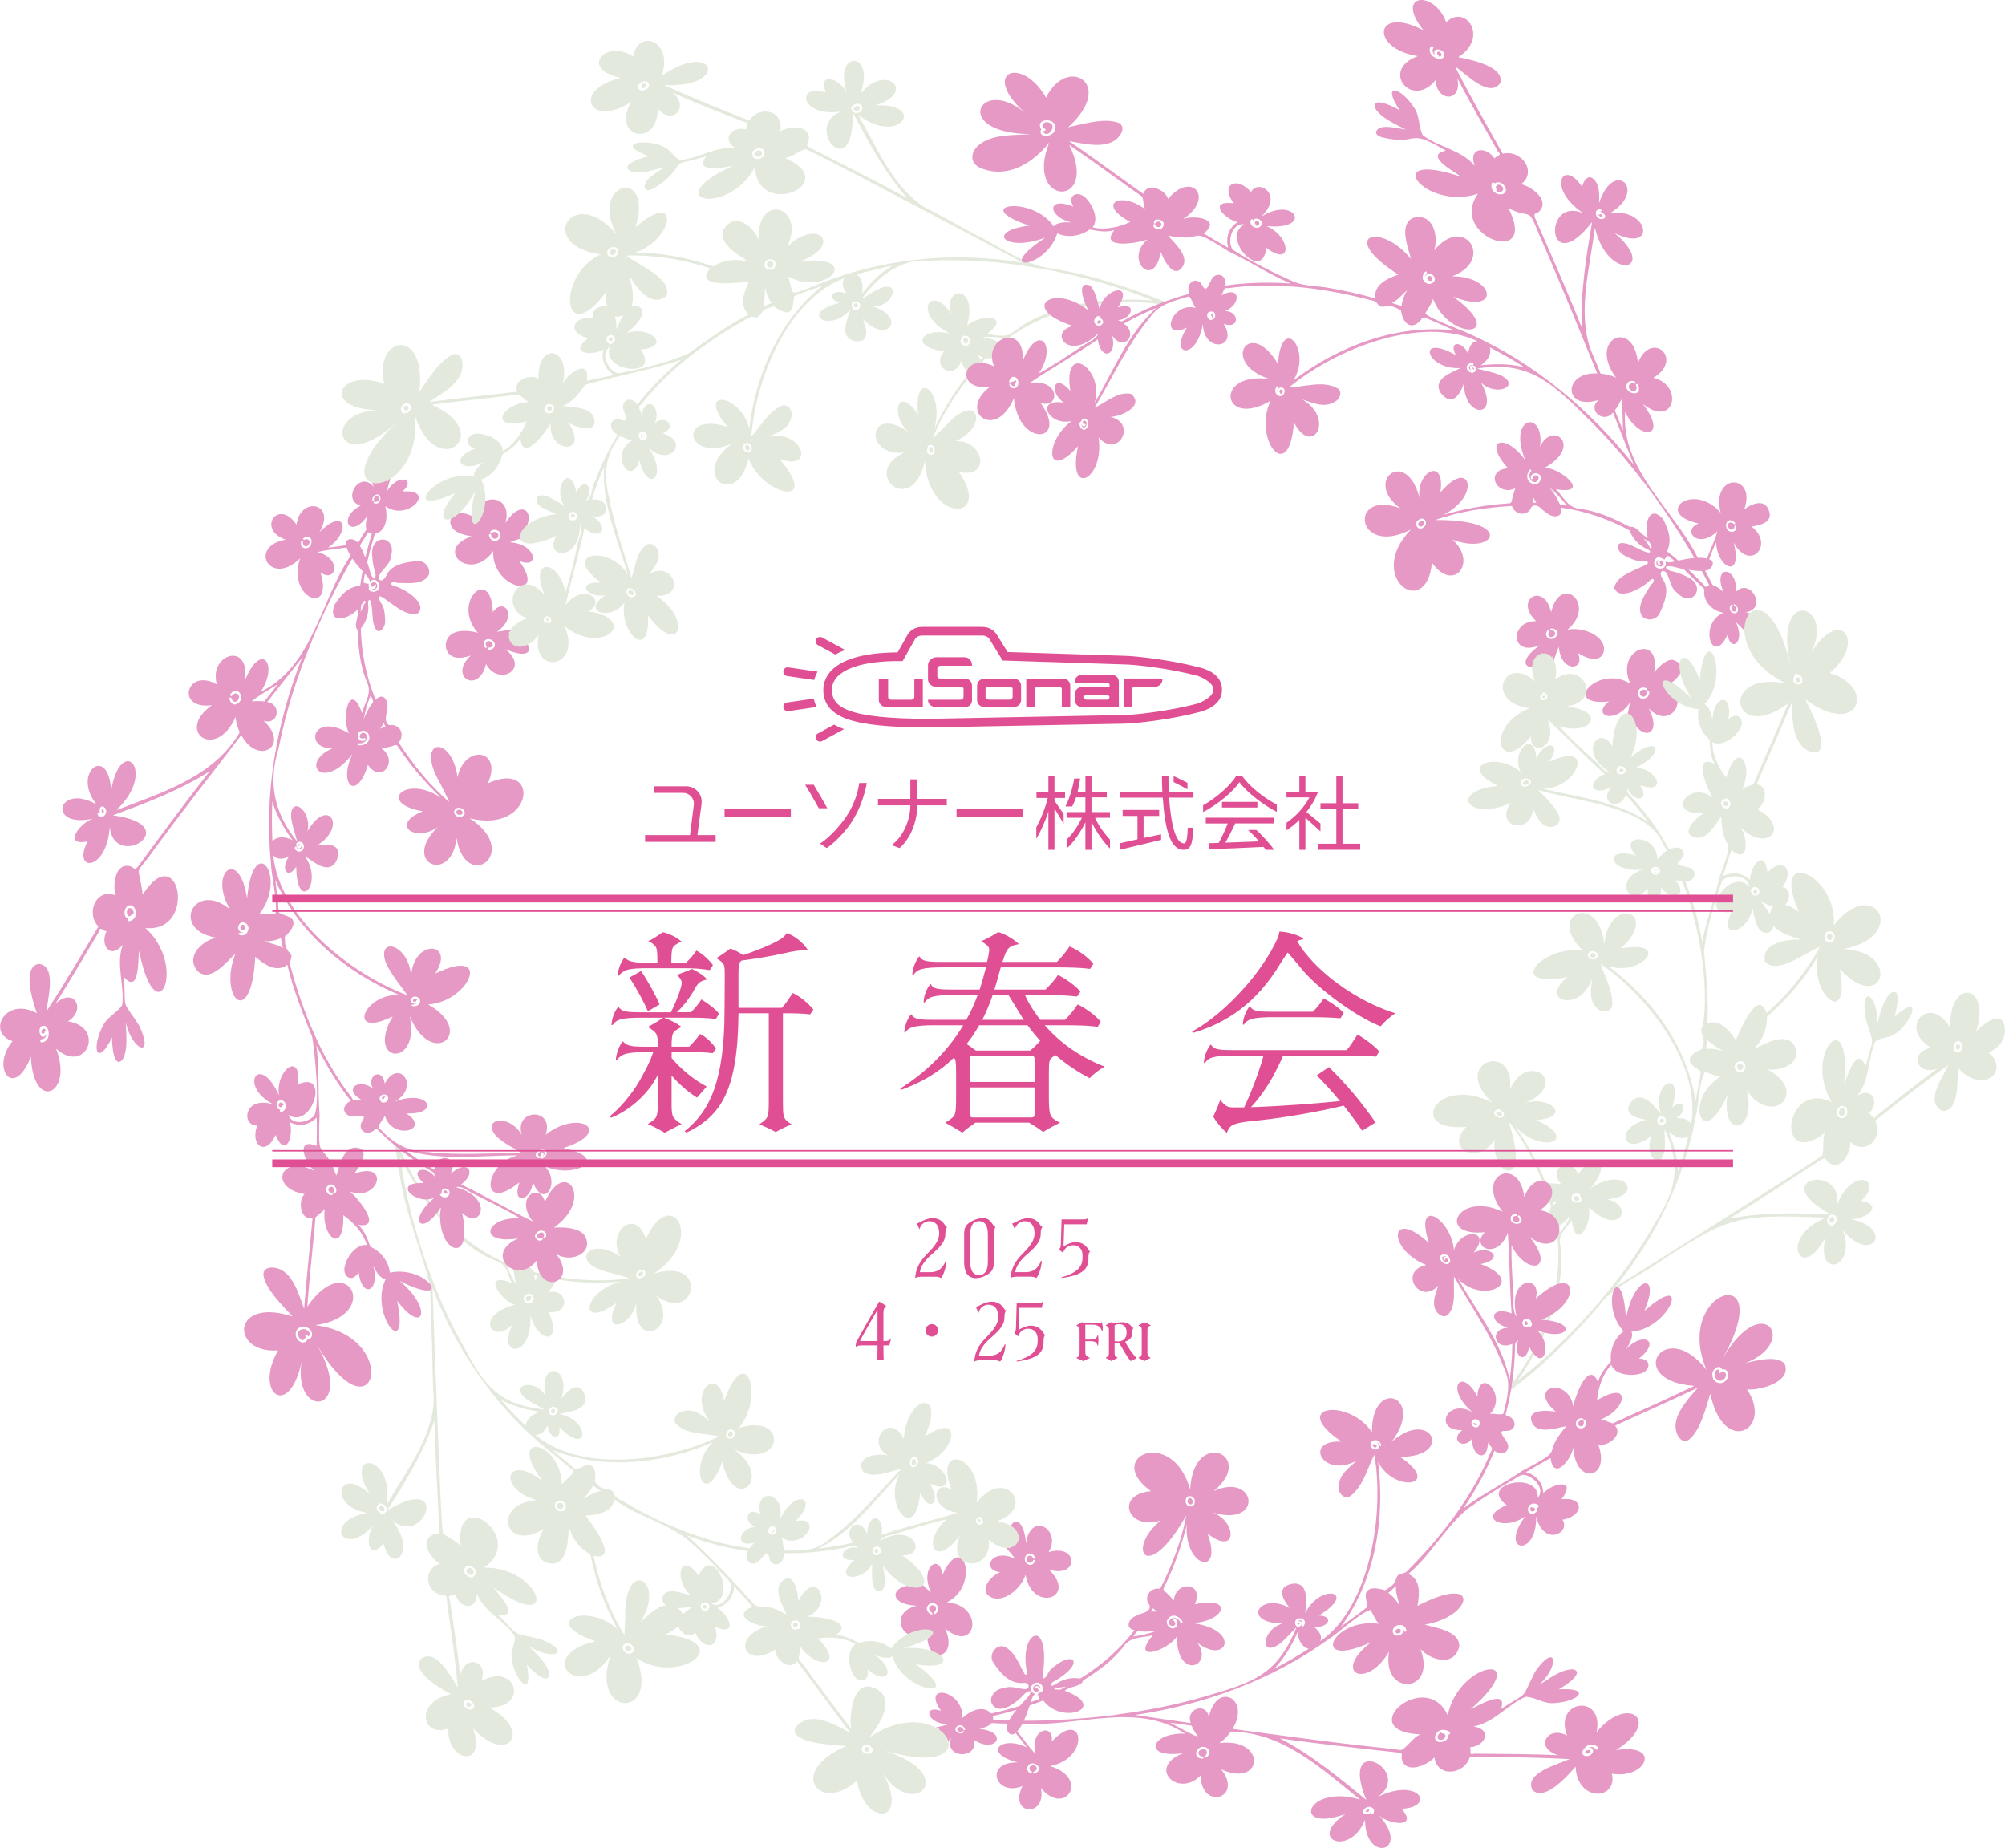 <?xml version="1.0" encoding="UTF-8"?>
<svg id="_レイヤー_2" data-name="レイヤー 2" xmlns="http://www.w3.org/2000/svg" viewBox="0 0 1032.32 951.36">
  <defs>
    <style>
      .cls-1 {
        fill: #e3e9dc;
      }

      .cls-2 {
        fill: #e04f93;
      }

      .cls-3 {
        fill: #e599c4;
      }
    </style>
  </defs>
  <g id="_レイヤー_1-2" data-name="レイヤー 1">
    <g id="title_logo">
      <path id="flower7" class="cls-3" d="M821.17,339.22c3.64-.16,5.14-3.41,4.62-6.3-1.52-6.93-12.32-10.21-18.8-8.7,15.5-12.99-3.51-29.46-8.35-9.04-3.58-15.89-19.57-6.63-7.7,4.62-13.59-.36-13.63,18.82,1.88,12.35-15.5,11.18-3.11,15.76,6.65,5.71-1.16,3.99-2.69,7.81-4.51,11.54.6-.44,1.24-.85,1.9-1.25,2.29-4.95,3.53-10.16,5.75-15.18.92,13.58,13.97,12.4,9.78,3.21,2.41,1.42,5.65,3.19,8.8,3.05ZM801.39,327.45c-2.04,3.39-7.36.46-4.58-2.87.6-.66,1.39.23.67.77-.28.38-.37.89-.3,1.36.09.73.73,1.33,1.48,1.28.83-.04,1.67-.55,1.98-1.33.26-.65-.06-1.4-.61-1.79-.37-.27-.86-.38-1.31-.29-2.72-1.73,5.08-1.49,2.65,2.88ZM861.11,339.64c-3.69-.09-7.76,4.4-9.41,6.58,3.71-20.94-20.73-11.93-12.19,5.87-16.14-10.61-36.76,11.62-11.12,9.09-9.14,7,2.85,12.24,10.77.63-.7,5.45-2.63,10.69-3.81,16,.35.62.66,1.24.9,1.89.84-4.13,1.84-8.19,3.06-12.23,3.79,14.22,17.58,12.73,9.53-2.83,11.41,12.16,22.29-6.4,8.26-11.29,5.67-2.04,13.97-10.74,4-13.7ZM847.93,359.08c-5.79,3.38-6.3-7.31-.14-4.73.61.37.01,1.29-.6.93-.46-.29-1.05-.29-1.56-.13-1.58.46-1.77,2.35-.42,3.22,1.26.92,3.02-.5,2.81-1.92-.16-.36-.08-.82.36-.92,1.59.27.5,2.91-.45,3.54ZM907.16,319.36c-1.47-2.65-5.99-3.54-8.36-4.13,11.55-1.82,2.39-18.01-4.93-10.66.61-13.82-12.7-13.52-6.35.33-12.53-11.99-14.26,8.06-.2,10.55-13.23,5.79-5.57,28.06,2.14,11.33,1.61,9.39,9.44,3.85,4.24-6.53,3.48,3.05,6.41,6.8,9.68,10.12.55.07,1.09.18,1.62.32-2.59-2.51-5.02-5.15-7.41-7.86,3.03,1.72,11.11,1.78,9.56-3.46ZM894.05,315.44c-1.48.95-3.47-.58-3.44-2.26-.38-1.42,2.04-3.08,1.41-1.19-.64.34-.72,1.22-.5,1.85.28.93,1.62,1.38,2.3.6.32-.39.27-.95.1-1.4-.19-.48-.55-.95-1.06-1.11-1.26-2.7,4.06,1.58,1.18,3.51Z"/>
      <path id="flower6" class="cls-1" d="M904.58,458.33v-.02s0,.03.01.04c0,0,0,0-.01-.03ZM904.7,459.31c.02-.08-.02.02-.01.03v-.03ZM949.97,572.01c-.06-.34-.17-.68-.39-.96-.2-.25-.55-.37-.57-.74-.4.45-1.13.17-1.56.79-.05.02-.42.58-.35.46-1.72,3.25,3.33,4.14,2.87.44ZM904.69,459.35s0,0,0-.01c0,0,0,0,0,.01ZM904.57,458.29s0,.02,0,.02c0,0,0-.02,0-.02ZM947.39,574.13s-.02-.02-.03-.03l.03.03ZM852.55,448.82s0-.01-.01-.02c-.09-.03-.27-.01-.28.11h0c-.02.24.24.43.47.4.03,0,.26-.06.1,0,.14-.04.27-.1.38-.19-.26.07-.55-.06-.65-.29ZM852.54,448.81s0,0,0,0h0ZM940.6,482.56c.05.45.54,1.13.76,1.25,1,.76,2.03-.47,2.08-1.45.23-1.23-1.19-2.11-2.22-1.43-.55.32-.75,1.03-.62,1.64ZM941.18,480.95s.03-.02.04-.02l-.04.02ZM852.54,448.81h0s0,.02.02.02c0,0,0,0-.02-.02ZM853.51,448.06c-.28-1.24-2.38-.86-2.24.37.38-.84,1.88-.9,2.29-.06,0-.03,0-.03,0,0h0c0-.1-.04-.23-.06-.32ZM903.13,458.27s.02-.02.02-.02c-.01.01-.02.02-.02.02ZM868.62,367.67s0,0,0,0c0,0,0,0,0,0ZM1032.22,529.36c-1.05-10.66-11.72-1.43-14.69,1.55,7.74-25.17-14.54-27.18-13.35-1.61-10.66-18.39-27.28-.11-9.88,10.15-11.46,1.88-7.54,14.91,3.36,10.63-10.82,7.71-21.23,16.2-31.6,24.4-1.61,2.74-2.11-.72-3.78-1.2,5.44-5.41,2.14-13.88-5.88-9.35,6.37-7.62,5.06-18.89,9.12-27.53,1.23-1.68,4.21-1.84,6.16-2.49,9.62-1.1,21.79-25.7,3.63-10.53,1-2.45,4.33-15.41-1.74-12.2-4.01,3-5.69,11.45-7.09,16.36,1.02-14.31-8.57-22.18-6.12-4,4.44,15.77,4.76,8.61.21,25.22-4.84-10.87-9.42,5.72-11.11,9.37,4.25-43.19-21.5-15.6-6.35,9.3-24.48-11.94-29.56,35.36-3.54,15.83-1.48,3.6-.26,8.17-1.31,11.51-5.98,4.33-12.69,8.33-18.87,12.45-29.04,18.47-58.45,37.11-87.61,55.25,20.46-25.27,35.46-55.27,41.27-87.4,1.74-6.82,1.52-17.25,4.78-23.17h-.02c2.59.65,5.39,2.17,8.06,2.33-19.77,12.49-8.94,39.25,3.63,9.17-3.72,23.86,15.23,19.5,9.87-2.11,12.91,19.39,32.52.79,10.62-10.73,7.77.95,18.75-3.59,13.46-13.02-4.95-6.33-15.61.47-20.49,2.58,4.42-4.47,6.95-10.23,6.79-16.66,9.98-8.77,19.07-19.04,26.3-31.22-4.26,20.76,17.06,36.95,11.18,6.58,22.35,24.27,32.25-9.08,1.94-10.24,34.24-6.47,15.94-38.83-4.98-12.27,2.01-25.91-33.37-41.75-17.96-6.74-1.65-1.49-4.41-3.08-7.11-3.78,2.7-2.42,3.1-8.57-1.5-9.13,6.6-8.09.64-16.26-7.59-7.4-1.37-12.95-8.77-3.73-9,3.75-3.94-3.8-9.21-4.29-13.94-1.9,1.37-4.51,2.83-9,4.36-13.49,9.44,7.68,8.31-6.39,4.89-11.54,14.29,13.57,25.42-.66,8.36-9.53,4.47-2.2,6.25-11.97-.26-12.77,5.95-14.03,12.28-27.98,18.13-42.1.37,8.46-.07,22.22,9.96,25.43,3.04.77,4.52-.25,4.99-2.33,1.14-7.23-5.22-18.75-8.06-24.81,27.59,20.62,36.97-6.4,12.58-13.54,19.02-15.45,5.76-35.45-9.91-9.77,13.71-25.53-19.46-35.71-10.38,5.4-13.87-58.27-44.15-10.84-2.17,9.81-34.93-7.09-27.92,31.91,1.06,10.28-5.77,14.04-11.92,27.64-17.78,41.47-1.82,1.05-4.16,1.35-5.91,2.63,6.24-12.64-2.36-26.01-8.15-5.96-3.95-5-7.23-11.78-7.09-18.19,4.67,2.39,11.19-2.17,13.74-6.15,3.59-4.85-.44-10.37-5.49-5.71,2.25-14.63-8.08-11.98-8.24.65-.52-2.54-1.23-7.05-4.11-8.37,13.72-14.35.66-45.55-2.47-12.39-7.65-21.34-16.81-10.06-4.14,9.44-24.27-23.21-15.89,4.11,3.55,5.53-1.18,5.88,1.36,11.97,5.73,15.74.18,4.09.31,8.68,2.57,12.41-11.84-5.83-3.74,13.39-.89,17.51-12.05-9.67-25.22,8.84-4.79,7.92-3,1.64-12.75,10.01-4.56,12.4,6.02,1.92,10.87-7.1,13.63-10.67.81,20.87,8.2,6.45-.93,31.37h0c-2.6,11.38-6.83,21.89-8.88,33.35-1.81-10.74-4.62-21.24-8.64-31.16,2.62-.16,5.57-2.15,4.43-5.08-1.1-2.85-4.63-2.47-7.01-3.3-4.14-1.24,2.92-3.54,1.62-6.71-1.37-4-4.83-2.21-7.55-1.78-.58-.91-.98-1.97-1.68-2.84-4.93-8.92-11.28-17.12-18.16-24.62-1.45-1.54-1.83-1.69-1.32-3.69,2.84,7.47,11.81,6.59,6.34-1.71,15.68,5.13,7.45-10.07-3.08-8.75,16.44-6.97,13.25-18.37-1.72-5.62,9.8-21.01-7.23-35.4-9.57-5.61-6.01-11.82-18.61,2.94-.84,13.53-2.64.35-5.66-3.79-7.43-5.46-6.63-6.09-13.23-12.02-19.24-18.65,16.24,5.63,25.67-7.52,3.85-9.99,19.73-2.98,7.94-24.31-5.64-13.93,3.71-19.22-17.67-16.79-10.4.96-16.11-14.16-26.38,11.03-2.77,13.86-23.46,9.29-16.07,35.46.59,14.45-.44,11.1,14.47,5.91,8.65-8.58,9.99,9.11,19.22,19.14,29.43,28.05-10.53,4.43-6.2,12.13,3.59,6.53-7.23,7.78,3.61,13.22,7.23,4.24,4.14,4.34,7.98,9.03,11.53,13.87-16.12-10.72-35.95-12.57-54.31-17.09,18.21.06,27.63-25.27,3.33-13.87,7.5-11.27-3.35-10.69-6.58-1.41-1-15.93-13.51-3.9-8.09,6.67-12.75-10.76-33.27-3.32-11.74,7.14-26.42,2.65-14.73,18.8,6.51,8.75-8.81,13.19,11.4,16.57,11.5,2.63,1.45,3.04,2.7,7.27,6.37,9.11,3.72,1.93,8.6-.61,7.14-4.87-2.14-5.53-6.98-9.22-10.79-13.47,18.56,5.67,56.27,7.92,64.2,27.67.46,1.21,1.63,2.16,2.06,3.33-1.49,1.58-3.57,2.89-5.03,4.6.34-13.36-21.1-13.29-10.85-1.85-17.11-5.12-14.9,9,3.67,7.23-14.74,3.82-8.51,20.48,2.43,9.92-1.25,8.45,8.01,6.17,6.61-.77,4.81,6.72,15.2,4.58,7.32-3.83,1.52.91,4.44-.14,4.4,2.31,7.92,20.66,13.39,51.34,9.99,72.87-2.77,3.04,2.01,6.27-.1,10.3-.59,2.08.13,1.15-1.82,2.14-2.61,1.33-4.42,2.79-4.82,4.38-.9,3.18,3.5,4.4,5.59,6.67-.47,4.72-1.93,10.7-2.61,15.5-4.03-28.07-22.56-53.3-44.93-69.78,17.55,5.37,32.81-13.77,6.46-9.17,20.76-19.05-6.25-27.6-8.54-2.06-2.86-27.87-30.74-15.07-10.8,3.31-19.9-3.71-41.96,19.7-8.14,13.5-15.43,12.5,6.66,18.7,12.61.88-.48,5.27-1.89,11.07,2.68,15.19,2.53,2.85,7.73,2.04,7.79-2.25.07-7.5-3.73-13.7-6.05-20.55,24.01,16.11,52.08,52.1,46.6,82.57-1.19-2.95-4.74-3.34-7.52-3.19,5.99-3.88,3.83-10.55-2.17-5.59,6.11-20.88-11.31-12.59-5.78,3.39-3.24-3.61-9.31-12.16-14.87-6.73-5.7,6.76,1.76,8.9,7.49,9.77-17.63,3.97-11.76,20.28,2.88,7.83-2.65,3.78-2.11,15.31,4.7,12.26,3.01-4.52,1.33-11.06,1.66-15.35,8.34,18.74,6.23,30.86-4.61,47.74-7.6,13.6-16.74,26.61-26.81,38.49l.1-.12-.52.62.1-.12c-.26.3-.42.41-.03.19-13.35,15.84-27.97,30.32-43.87,42.7,9.82-14.25,17.57-30.17,20.92-47.22,1.44-7.53,2.25-14.62,1.01-22.35-1.55-6,3.15-8.54,5.84-13.02,1.93,16.65,10.78,1.88,8.77-6.8,15.84,15.95,24.12-.7,9.34-3.99,19.07-.96,10.61-18.06-8.57-5.59,11.22-11.72,3.67-21.56-6.25-7.18-3.86-10.3-15.92-3.1-8.71,5.12-1.74-.21-3.51-.5-5.23-.5-2.87,0-2.53.2-3.6-2.41-3.79-9.47-8.88-18.39-14.74-26.72,14.46,14.92,33.15,6.55,10.77-3.43,19.37-1.63,6.22-13.08-5.65-8.67,23.85-11.14.65-26.96-7.86-7.19,2.63-25.35-31.33-13.7-9.13,6.84-29.4-14.57-44.27,15.43-13.4,12.45-11.73,12.19,7.07,19.81,14.51,6.53-1.81,19.56,19.4,26.52,7.14-9.4,7.59,9.38,13.77,21.38,18.1,32.55-3.08,1.75-3.5,5.9.12,8.1,1.78,1.02,2.3.18,3.32,1.79,1.27,2.46-1.19,4.06-1.69,6.41-1.72,3.38.48,8.15,4.65,5.82,5.18,29.17-6.09,59.12-23.86,82.06.05.8,0,1.6-.13,2.39,4.19-3.51,8.55-6.79,12.72-10.32,0,0,0,0,0,0,13.1-11.12,25.32-23.95,36.36-37.3,7.28-7.12,16.71-11.35,25.07-17.02,38.95-25.48,41.67-26.68,88.92-24.82-25.18,10.01-12.94,34.35-.3,10.04-5.27,22.24,16.46,15.93,8.87-3.56,15.58,18.21,26.87-1.35,3.8-5.82,7.21.68,18.27-6.82,5.74-9.34,11.96-10.88-4.42-18.24-12.59,2.25,3.85-21.74-37.01-13.73-3.13,4.75-17.02-.75-35.24-1.18-52.18,2.19,15.75-9.69,31.88-20.38,47.67-30.6,2.45-.97,1.39.05,3.32,1.65,6.34,4.91,11.53-4.94,11.28-10.55,7.94,7.29,17.13-1.91,12.81-10.93,12.25-9.76,24.84-19.66,37.69-28.67-2.68,6.02-12.15,18.69-3.47,23.53,9.35,1.57,8.21-17.88,8.26-22.25,12.58,14.45,27.33,1.8,15.95-7.66,4.53-2,9.11-6.66,8.27-12.57ZM989.32,546.37s0,0,0,0c.02.04.04.07.06.1-.03-.03-.05-.06-.06-.1ZM939.47,481.75c.32-2.53,3.54-3.18,4.71-1.11,2.17,4.81-5.01,6.78-4.71,1.11ZM927.48,348.25c2.86,6.01-6.4,5.18-3.63-.06-.44-1.92,2.94-1.39,3.63.06ZM900.85,406.35s0,0,0,0l-.02.02.02-.02ZM900.81,406.38h0s0,0,0,0ZM896.37,418.32s0,0,0,0h0ZM889.64,415.97c-2.2,1.15-4.44-1.99-2.94-3.84.59-.96,3.19-1.79,3.31-.2,1.49.97,1.18,3.35-.37,4.04ZM795.61,360.23c-2.22,1.12-3.85-1.56-1.5-2.83-.09-2.54,4.78,1.19,1.5,2.83ZM836.46,397.87c-1.06,1.3-3.72.89-4.04-.77-.42-1.07,1.26-3.6,2.44-2.5,1.84-.2,2.74,2,1.6,3.26ZM786.3,404.76c-1.58.64-3.7-.08-3.29-1.82.66-4.5,8.92-1.12,3.29,1.82ZM854.46,449.23c-.35.67-1.16,1.2-1.96,1.09-1.47.47-2.83-1.51-2.19-2.75,1.09-2.48,5.42-1.04,4.16,1.66ZM878.37,539.98c.31-1.62.32-3.29.47-4.94-.02-.02.05.04.03.03,2.03,2.6,5.64,4.1,8.21,6.11-2.73-1.1-5.76-1.5-8.7-1.19ZM897.95,551.14c-2.32,2.96-6.43-1.23-4.08-3.8.92-1.08,3.28-1.57,3.97-.14,1.11,1.01,1.05,2.8.1,3.94ZM912.9,466.72c-.86.85-1.44,2.17-1.59,4.05-1.1-2.19-3.45-5.23-4.78-6.73,1.82.96,4.09,2.12,6.38,2.68ZM901.39,458.5c.59-2.87,4.72-2.29,4.46.66-.06,2.64-4.13,2.51-4.15-.03-.21-.12-.35-.39-.3-.63ZM877.35,489.76c1.42-12.28,5.25-24.63,9.26-36.24,3.44-3.82,13.74-3.28,14.03,3.12-8.86-10.89-27.79,14.91-9.15,12.93-7.18,15.18,8.83,10.39,10.9-2.16.79,4.02,1.97,14.26,8.1,12.7,1.73-.73,2.49-2.02,2.5-3.57,3.21,4.05,10.21,5.81,14.33,7.15-7-.11-20.66,1.46-18.58,11.32,6.16,7.28,21.2-5.04,28.27-7.51-7.06,12.86-16.45,24.37-27.39,34.05-4.63-13.32-13.75,9.24-15.92,13.9-3.19-4.82-7.99-10.88-14.63-8.66.78-12.4-.63-24.75-1.72-37.03ZM822.16,493.08c-2.27,2.54-6.81-1.25-3.26-3.17,1.95-.96,5.13,1.23,3.26,3.17ZM857.77,577.38c-.33,2.29-3.98,2.17-4.47.04-.35-.98.55-3.29,1.78-2.51,1.52-.48,2.96.99,2.69,2.47ZM861.9,590.41c-.74-2.63-1.7-5.21-2.68-7.75,2.63,2.35,6.44,4.29,9.96,2.67-1.42,5.85-3.28,12.22-5.23,17.92-.24-4.35-.77-8.67-2.05-12.84ZM770.53,574.8c-3.48-2.27,1.53-5.17,2.19-2.96,3.69,1.35.53,5.1-2.19,2.96ZM799.85,620.48l-.52-1.72c.96-.02,1.92-.1,2.86-.25-.83.61-1.62,1.26-2.33,1.97ZM809.62,615.16c.63-.92,3.93-1.35,3.82.32,3.72,5.17-6.79,4.68-3.82-.32ZM802.89,630.97c2.43-1.46,4.36-3.57,6.17-5.69-1.65,3.33-3.68,6.44-6.07,9.29-.14-.95-.98-3.13-.1-3.59ZM941.06,627.16c.27-.89,2.11-2.87,2.7-1.48,1.97-1.18,2.33,3.25,1.05,4.29-1.92,2.33-5.09-.23-3.76-2.81ZM951.06,573.08c-.78,4.79-7.18,2.3-5.07-1.82.46-1.13,2.45-2.99,3.16-1.51,1.49-.9,2.23,2.18,1.91,3.33ZM1006.96,541.63c-1.73-1.11-1.22-5.01.76-5.64,3.88-.69,3.04,7.43-.76,5.64ZM903.56,458.02s-.02,0-.03.01c.01,0,.03,0,.03-.01ZM789.9,706.01s-.05.04-.05.04c.02-.01.03-.03.05-.04ZM902.81,459.02s0,.01,0,.02c0,0,0-.02,0-.02ZM1009.06,538.24s0-.01-.01-.02c0,0,0,.01.01.02ZM903.16,458.25h0s.04-.05,0,0ZM897.55,548.91c-.14-1.24-1.98-1.6-2.66-.85-.08.09-.18.15-.28.19-.01.01-.1.13-.1.14-.05.07-.15.37-.15.36-.13.4.02,1.01.18,1.28.95,1.85,3.23.71,3.02-1.12ZM1009.05,538.21s-.02-.04-.02-.03c0,.02.02.03.02.04h0ZM903.52,458.04c-.06,0-.02,0,.01,0h-.01ZM1009.17,538.6c-.03-.14-.08-.3-.14-.42-.06-.13-.12-.24-.21-.34-.33.36-.8-.15-1.08-.3-.84.53-.86,2.04-.44,2.55.9.89,2.19-.46,1.88-1.49ZM852.54,448.8h0s0,0,0,0c0,0,0,0,0,0ZM852.26,448.86s0,0,.01-.01c0,0,0,0-.01.01ZM889.84,413.47c-.21-.6-.96-1.02-1.55-.8-.18.11-.41.14-.59.04-.73.67-.3,1.96.56,2.28.87.32,1.85-.66,1.57-1.53ZM852.26,448.87s0,0,0,0c0,0,0,0,0-.01,0,0,0,0,0,0ZM852.28,448.84s0,0,0,0h0s0,0,0,.01c0,0,0,0,0,0ZM852.28,448.84s0,0,0,.01c0,0,0,0,0-.01ZM902.81,459.08s0-.03,0-.04c0,.05,0,.06,0,.04ZM772.88,572.85c-.31-.22-.68-.37-1.06-.38-.35.04-.77.16-1.02-.15-2.09,2.2,4.31,3.24,2.08.53ZM821.6,491.7c-.48-1.69-3.53-1.32-2.75.65.46.98,2.02.65,2.48.1.18-.2.31-.47.26-.75ZM818.87,492.38s-.01-.02-.02-.04l.02.04ZM795.59,358.89s0,0,0,0h0ZM852.44,448.79h.01c-.06-.01-.04,0-.01,0ZM856.66,576.74c-.09-.41-.37-.75-.79-.83-.45-.05-1.06.2-1.21.66,0,0,.04-.14.01-.03-.04.21-.1.43-.32.51.02.07.03.19.07.28.24.51.89.77,1.42.67,0,0-.12.02-.03,0,.19-.02.38-.11.54-.21.31-.26.39-.67.32-1.05ZM835.84,396.36c-.06-.33-.28-.63-.61-.73.02,0,.03.01.03.01-.49-.14-1.04.13-1.32.54-.23.28,0,.7-.34.91.21.34.62.49,1,.53.53.12,1.45-.49,1.23-1.27ZM787.08,402.55c-.16-.84-1.18-1.16-1.91-.85.16.58-.98.7-1.06,1.18-.24.44.06.92.48,1.11.82.43,2.62-.23,2.48-1.43ZM852.53,448.8h0s0,0,0,0h0s0,0,0,0ZM941.96,628.68c.12.44.49.74.92.82.24.01.52.01.75-.1h0c.86-.36.88-1.75.75-2.01-.05-.55-.67-.66-.75-1.15-.12.17-.31.27-.49.3-.56.08-1.44,1.28-1.18,2.14ZM795.63,358.65c0-.26-.11-.52-.31-.68-.25.21-.6.08-.86.28-.59.4-.59,1.05-.12,1.19.17.06.35.07.53.05-.18.02.21-.03.24-.06.23-.09.39-.27.47-.5.03-.02.05-.41.05-.28ZM924.46,350.1c.91,2.51,3.39.56,2.01-1.29-.18.16-.5.08-.66-.03-.04-.02-.18-.04-.21-.05-.14-.06-.64.16-.54.12-.17.05-.54.54-.49.49-.12.23-.15.51-.1.77ZM852.54,448.81s0,0,0,0c0,0,0,0,0,0h0ZM852.54,448.81h0s0,0,0,0h0ZM852.53,448.8h0s0,0,0,0h0s0,0,0,0ZM852.53,448.8h0s0,0,0,0h0ZM902.81,459.09c0,.07.02.18.03.22l.02.06c.11-.23.23-.45.36-.68-.13.22-.25.45-.36.68.69,1.26,2.43.3,1.73-1.02-.05-.08-.11-.2-.18-.27-.1-.07-.23-.23-.36-.26-.17.26-.49.15-.73.29,0,0,0,0,0,0-.33.2-.53.61-.53.98ZM810.92,617.99c.86.73,2.48-.03,2.21-1.19-.22-.81-1.43-1.27-2.02-.96-.19.1-.42.11-.61,0-.63.62-.25,1.68.42,2.16ZM852.54,448.8s-.02-.02,0,0h0ZM852.53,448.8h0s0,0,0,0h0ZM852.52,448.78s0,0,0,.01c0,0,0-.01,0-.01ZM852.49,448.79s-.02,0-.04,0c.01,0,.03,0,.04,0Z"/>
      <path id="flower5" class="cls-3" d="M759.93,733.79s-.01,0-.02,0c0,0,.01,0,.02,0ZM759.52,733.73h.03s-.02,0-.03,0ZM759.55,733.74s.04,0,.05,0h-.05s0,0,0,0ZM790.34,777.04c-.03-.37-.3-.75-.61-.9-.13-.06-.27-.09-.4-.09.01.01-.26.05-.12,0-.34.11-.72,0-.78-.38-.62.58-.89,1.82-.06,2.33.02.03.52.19.71.15.4.02,1.37-.42,1.25-1.12ZM759.91,733.79h.01s-.03,0-.05,0c0,0,.02,0,.04,0ZM703.31,932.75c.33.42,1.04.06,1.37-.21.07-.06.12-.14.14-.23-.18-.34.08-.7.42-.86-.26-.1-.37-.14-.77-.05-.06.01-.23.08-.26.09-.44.23-1.06.7-.89,1.26ZM918.62,701.79c-4.33-4.21-15.16-1.19-20.09.01,28.06-10.65,9.29-38.42-11.55-2.5,29.2-51.86-26-35.69-8.37,5.88-21.74-27.82-42.7,5.66-6.24,8.31-8.25,3.9-16.65,7.86-24.99,11.57-5.64,2.52-11.38,5.12-16.93,7.71-2.09-.43-4.05-1.76-6.25-1.98,13.73-5.47,15.91-20.78-1.91-9.88.53-6.26,2.8-13.5,7.3-18.23,1.9,4.98,9.72,5.85,14.42,4.65,5.96-1.2,6.77-7.94-.19-7.87,11.67-9.14,2.31-14.2-6.52-5.01,1.46-2.12,3.88-6.28,2.7-8.88,19.85-1.26,31.57-32.73,6.66-10.67,8.86-20.98-5.73-18.12-9.49,4.08-1.99-33.15-14.47-8.02-1.2,6.41-4.85,3.55-7.15,9.65-6.54,15.41-2.65,3.14-5.75,6.62-6.64,10.9-4.83-12.23-11.95,7.43-12.77,12.39-2.3-15.55-24.44-10.5-9.01,2.65-4.1-.61-15.9-1.62-11.95,6.19,3.08,5.58,13,2.05,17.42,1.28-13.94,16.25,1.38,10.47-22.7,22.97h.01c-9.9,6.83-20.74,12.04-30.33,19.37,6.4-9.46,11.84-19.4,15.95-29.68,2.01,1.68,5.58,2.2,6.84-.78,1.17-2.94-1.65-5.07-2.78-7.34-1.72-3.43,2.24-1.18,4.64-2.69,2.82-1.72,1.83-5.2-.71-6.66-.92-.5-2.99-.52-1.98-2.07,2.85-10.88,4.42-22.25,4.62-33.54.07-2.06-.18-2.49,1.6-3.66-3.14,7.65,3.96,13.12,5.7,3.22,7.78,14.84,12.23-2.28,3.78-8.62,16.23,6.41,22.4-4,2.62-5.31,21.48-8.55,18.67-30.64-3.03-10.86,3.6-12.82-15.16-11.25-9.84,9.23-2.8-3.28-.98-9.79-1.83-13.89-.46-7.58-.96-15.38-.82-22.76,7.79,15.86,23.35,13,9.41-4.28,16.23,12.11,21.77-11.62,5.24-13.8,15.42-10.49-1.5-24.27-8.08-6.82-2.38-21.43-26.07-11.67-11.14,7.57-23.04-10.93-34.54,13.06-9.13,10.57-7.69,7.49,6.15,14.95,11.81.31,1.01,13.74.86,27.71,1.97,41.49-10.73-4.25-12.53,4.47-1.91,7.37-10.36.62-6.63,12.31,2.26,8.31-.06,6.16-.54,12.31-1.35,18.47-4.11-19.31-16.97-35.17-26.52-51.95,12.37,13.48,36.41,1.86,11.61-7.61,12.75-2.53,4.95-10.13-3.67-5.88,9.82-12.06-6.74-12.93-10.12-1.25-1.25-16.27-20.91-28.33-12.83-3.69-20.5-18.7-21.85,3.14-1.38,11.32-14.76,3-3.39,21.03,6.14,10.61-1.1,3.54-3.07,7.6-1.8,11.55.97,3.08,4.28,5.41,6.75,3.51,4.61-4.95,2.62-13.53,3.17-19.79,8.77,15.55,19.33,30.29,25.73,47.22,3.86,7.59,1.72,15.13-.19,22.8.24,1.99-5.62.15-7.1.8,9.55-9.44-5.59-25.09-6.43-9.02-8.29-15.86-17.09-4.06-2.47,8.07-13.24-7.57-20.56,9.66-5.33,9.23-6.84,5.47,1.21,10.39,5.28,4.04-1.29,8.71,7.8,13.82,7.98,2.17.47,1.76,3.3,2.98,1.53,4.79-9.62,23.58-25.7,44.11-43.61,62.05-2.92,1.5-4.6.19-5.56,4.67-.67,1.57-2.5,2.92-3.95,3.83-1.97,1.23-.73,1-2.94.45-2.96-.73-5.4-.81-6.89.15-3.14,1.97-.53,6.01-.75,8.89-3.93,3.38-9.45,6.89-13.58,10.23,17.69-23.97,22.83-55.8,19.19-84.88,8.35,16.32,33.56,12.39,11.31-2.61,28.27.1,15.92-25.87-4.5-7.61,18.18-23.53-10.29-33.9-9.99-5.1-11.88-17.78-43.28-13.87-15.7,4.85-20.05-1.01-9.62,19.54,8.14,9.62-4.2,3.75-9.69,7.5-9.51,13.84-.29,3.34,2.97,6.56,6.09,4.5,6.66-5.36,8.48-13.93,12.17-21.19,5.3,29.08-1.81,78.28-27.79,95.99,1.33-3.03-1.12-5.71-3.35-7.45,6.92,1.11,11.3-5.47,2.58-5.78,20.66-12.35.8-17.05-6.96-1.23.26-4.97,2.33-15.62-6.04-15.21-8.98,1.31-6.07,7.61-1.88,12.63-15.52-8.7-25.39,7.52-3.85,7.97-10.49,3.04-11.82,17.27-1.98,10.81,3.6-2.64,6.24-6.06,9.23-8.93-10.08,25.13-23.08,28.53-47.15,35.63-14.61,4.26-29.94,7.35-45.04,9.27l.18-.03-.92.12.18-.03c-.45.06-.67.03-.17.12-15.62,2-31.71,3.09-47.46,3.06,1.2-2.55,2.09-5.2,2.98-7.84,2.36-.81,4.7-1.69,7.01-2.62,9.59,13.06,34.21,3.64,11.06-5,2.49-2.36,8.71-2.03,9.41-5.25,7.82-4.88,14.91-9.95,20.74-17.31,3.75-5.66,9.55-4.39,15.23-6.03-12.13,14.48,7.7,8.09,12.36.65-.08,23.17,19.48,15.21,10.47,3.17,15.23,11.91,22.94-6.55-2.2-10.01,17.22-1.29,20.76-14.11.95-9.75,5.32-11.23-9.95-12.54-10.82-1.88-1.16-1.32-2.28-2.73-3.6-3.87-2.19-1.91-2.1-1.52-.78-4.29,4.87-9.91,8.45-20.31,11.06-30.95-1.53,21.93,19.08,27.47,10.7,4.62,14.98,11.74,15.63-5.47,2.96-10.75,26.04,7.56,22.22-21.07.24-11.13,22.27-18.35-10.48-33.07-12.15-.8-9.21-32.75-44.85-16.8-20.18.85-19.03,1.75-11.77,20.69,5.08,15.07-18.18,14.6-7.29,33.67,13.1-2.61-2.34,12.93-7.52,26.15-13.43,37.81-3.74-.74-7.55,2.14-6.59,6.35.54,1.98,1.64,1.71,1.11,3.61-1.09,2.73-4.33,2.33-6.59,3.8-3.81,1.19-6.58,6.44-1.13,7.55-7.64,9.96-17.23,18.32-27.93,24.87-4.82-.75-8.96.28-12.92,3.08-3.29,1.85-2.46-1.05-.12-1.84,16.59-9.82,8.99-16.56-2.51-5.59-.74.91-2.6,5.61-3.91,3.86,4.73-32.23-12.21-23.93-8.13-3.64.13.76.65,2.43-.9,2.1-2.71-4.48-4.82-11.17-9.85-14-4.62-2.66-9.35,3.83-6.4,7.89,3.72,5.65,8.69,11.29,15.96,10.38,2.66-.05,3.1,3.38.16,3.21-3.91-.26-7.1-1.96-11.01-.46-5.57.42-9.3,7.69-3.16,10.42,4.59,1.25,10.82-3.94,13.85-7.23,1.37-1.56,4.65-2.86,2.71.34-1.23,2.01-3.46,3.7-4.98,5.63-4.79,1.48-9.71,2.82-14.71,3.88-4.15-4.76-11.27-1.11-14.78,2.31-.06,0-.11,0-.17-.01,1.42-14.21-21.45-18.68-10.88-3.67-8.96-3.32-8,6.25,3.52,6.96-4.42,1.46-9.09,2.14-13.59,3.3-.34.43-.7.85-1.09,1.24,3.46-.9,6.95-1.83,10.5-2.48-9.66,8.07-1.39,14.78,5.96,4.84-4.1,11.06,14.33,11.06,11.69,1.07,11.5,7.52,18.17-4.18,2.9-5.62,2.17-.58,4.65-1.3,6.15-3.05,1.43.08,2.86.16,4.3.22h-.08c1.36.03,2.72.06,4.08.08-1.56,2.91,1.13,7.48,4.04,4.78,2.01,2.41,3.95,4.87,5.77,7.42-12.93-6.33-23.18,2.85-4.69,7.77-17.81-.24-11.17,18,2.52,12.16-7.45,15.2,12.64,16.46,9.46,1.03,12.65,15.11,25.43-5.23,4.67-11.29,21.2-3.96,17.43-30.34.98-12.66,1.13-9.8-11.74-6.44-8.35,6.41-3.56-3.62-6.27-7.78-9.46-11.67,1.07-1.14,1.99-2.57,2.72-3.9,27.87,1.97,58.67-11.66,83.76,5.15-17.47-.91-22.64,12.97-1.03,10.02-19.24,7.49-2.14,23.32,9.02,11.4.17,18.49,22.26,11.74,10.56-3.07,21.54,9.85,23.8-16.51-1-13.54,2.15-1.32,4.34-3.58,5.89-5.85,26.81.11,46.84,19.1,66.61,34.92-28.14-8.37-35.7,17.75-7.45,7.41-20.47,13.53,2.68,22.29,10.01,2.87-.15,22.67,23.93,16.69,7.34-2.01,4.71,4.46,20.49,6.78,11.47-3.49,17.88-.9,9.01-16.51-12.14-6.18,18.81-13.57-20.72-34.15-6.01,1.63-13.98-11.5-28.39-23.36-44.55-31.73,20,2.89,40.94,5.09,61.25,7.34,2.7.81,1.1.92,1.53,3.35,1.96,7.91,13.02,3.33,16.82-.94,1.37,10.55,15.5,9.18,18.3-.32,17.01.21,34.37.34,51.27,1.25-5.73,2.64-23.41,7.08-19.17,15.77,6.01,6.49,18-6.93,22.3-11.93.68,18.54,21.86,17.45,18.66,3.66,17.65,3.13,26.12-15.81,2.16-12.15,24.16-15.16,5.88-28.86-10.01-9.19,4.08-20.09-22.41-16.74-15.19,1.74-9.98-5.48-17.18,6.3-4.58,10.11-14.38-.73-28.89-.6-43.22-.82-3.23,1.08-1.24-1.74-2.26-3.26,7.9-.54,11.88-9.11,1.84-10.78,10.64-1.81,17.44-11.21,26.88-15.22,5.23.14,9.35,3.93,15.24,3.19,12.66-.92,18.76-8.04,1.78-7.04,2.36-1.14,14.29-8.95,7.13-10.34-6.16.15-12.04,4.93-17.16,8.03,11.14-10.6,8.44-21.99-2.08-6.85-7.93,15.51-2.31,9.33-17.65,19.29,4.03-11.2-12.77-1.18-15.63.16,34.04-30.01-5.79-25.73-11.77,3.07-11.21-24.68-49.27,8.24-14.22,9.83-3.74,1.8-6.12,5.98-9.35,7.93-1.33.32-3.24-.29-4.55-.42-27.65-2.74-55.29-6.66-82.67-10.32,9.58-15.48-8.05-24.87-12.22-6.12-1.37-8.02-12.11-4.16-9.29,3.11-9.59-1.36-19.13-2.73-28.66-4.17,35.82-5.31,70.84-18.09,100.16-39.37,3.15-1.65,15.58-13.3,21.02-14.67,1.48,2.23,2.49,5.24,4.41,7.12-24.45-3.45-36.35,24.24-4.01,9.45-20.7,15.8-2.44,24.91,9.2,4.82-4.03,23.39,24.9,21.66,16.15-1.27,5.49,5.85,17.34,9.29,19.94-1.25.58-7.99-11.96-9.63-17.76-11.33,24.7-3.96,29.67-26.94-3.72-9.66,1.02-5.71,1.96-13.65-4.72-16.4,11.53-9.77,18.76-23.52,30.07-33.25,7.41-5.37,15.13-10.19,23.04-14.78,2.77-1.37,4.94-4.06,8.14-2.56,4.28,1.45,9.08,7.19,5.4,11.42.98-14.25-31.17-7.24-15.99,3.68-16,6.59-1.15,13.93,9.67,5.65-14.19,18.78,6.09,21.67,5.48.18,3.89,15.88,17.99,8.53,13.6,1.72,10.58-1.72,12-11.87-.51-10.59,8.02-10.62-3.86-8.67-9.39-3.14-.23-5.48-3.79-9.36-8.98-10.78,4.18-2.48,8.45-4.9,12.71-7.24,1.63,12.17,10.71.66,11.68-5.41,1.25,19.91,19.49,16.18,12.87-1.58,4.47,1.4,13.1-4.72,8.68-9.71,13.98-6.43,28.32-12.71,42.64-19.55-5.39,6.39-15.35,16.34-9.96,25.31,1.77,2.51,3.62,2.68,5.43,1.43,6.1-5.12,8.71-16.85,10.93-23.63,6.79,32.7,32.77,18.26,18.87-2.23,6.87.77,23.78-4.18,19.2-13.47ZM784.56,679.5c1.42-1.43,3.77-.1,4.11,1.67.53,1.03-1.03,2.89-1.25,1.16-1.91,2.59-5.04-.86-2.86-2.83ZM777.93,626.37c.41-.92,1.42-1.44,2.57-1.31.69.08.73,1.04.04.95-2.18-.11-2.28,2.45-.33,3.06,1.95.83,2.86-1.48,1.37-2.66-.37-.57.41-.91.81-.49,4.34,5.14-5.95,5.7-4.46.45ZM746.62,649.54c-1.11,2.83-5.33.23-5.2-2.16-.08-2.43,5.13-1.78,4.61.24.59.5.77,1.33.59,1.91ZM761.86,733.5c-.06.18-.21.29-.38.32-.55,2.03-3.91.85-3.87-1-.13-3.47,5.15-2.46,4.25.67ZM708.5,746.23c-3.27.44-3.73-4.85-.37-4.81,3.32.07,3.88,5.18,1.77,2.05-.37-.46-.88-.85-1.48-.95,1.64.57,2.2,3.46.08,3.71ZM601.27,833.57c3.73-5.5,10.2,3.37,6.59,1.9-.79-2.37-4.25-3.66-5.72-1.18-1.6,3.94,5.16,3.51,2.29.2-.66-.28-.24-1.32.42-1.04,1.52.63,1.74,2.71.81,3.95-2.27,2.78-6.37-1.17-4.39-3.83ZM610.48,772.94c-.26-4.37,5.52-2.88,4.61.63-.23,3.16-4.71,2.22-4.61-.63ZM593.55,827.99c.77.62,1.57,1.2,2.42,1.71-1.14-.08-2.29-.09-3.42-.03.34-.55.67-1.12,1-1.68ZM586.33,839.74c3.13.51,6.36.17,9.49-.23-4,1.44-8.14,2.48-12.35,3.03.67-.82,1.77-3.05,2.86-2.8ZM543.17,868.52c.79.64,3.82.08,5.74-.22-1.03.54-2.06,1.08-3.11,1.61-.57-.22-4.14.39-2.63-1.39ZM535.17,874.65c.12-.19.3-.24.52-.2-.17.07-.35.13-.52.2ZM531.54,871.27c-2.52-2.39,1.25-6.48,3.96-4.5,1.47.59,2.38,4.42.26,4.1-.27.67-.97,1.03-1.67,1.14.58.56.79,2.05.91,2.71-1.43.56-2.87,1.1-4.32,1.62.47-1.66,1.02-3.41,2.42-4.33-.58-.1-1.13-.36-1.56-.74ZM495.94,890.45c-.04-1.58-2.68-1.95-3.05-.34-.25.96.83,1.53,1.66,1.47.62.11,1.11-.77,1.67-.33-.57,2.89-6.9-.28-3.18-2.66,3.19-1.8,5.04,3.62,2.9,1.85ZM528.85,910.18c1.53-5.73,10.36.47,3.74,2.85-.74.15-1-.81-.27-.96.47-.09.9-.37,1.17-.76,1.02-1.42-.5-2.66-1.94-2.44-1.78.07-2.1,2.47-.48,3.1.28.12.34.47.18.68-1.28.84-2.63-1.43-2.4-2.46ZM520.22,884.52c-.26.42-.5.84-.73,1.26-2.74-.03-5.47-.16-8.2-.3.15-.67.08-1.36-.18-2.01,4.14-.91,8.27-2.03,12.31-3.24-1.02,1.24-2.21,2.73-3.2,4.28ZM702.59,931.26c1.84-2.13,5.93-.79,4.61,2.16-.41.89-1.94.53-1.26-.49-1.44,2.16-5.96.98-3.35-1.67ZM814.9,901.36c3.67-7.13,11.25-.21,6.69-.66-.63-1.27-2.33-1.65-3.56-1.02,2.13-.39,2.98,2.19,1.3,3.48-1.61,1.66-5.57,1.04-4.44-1.79ZM738.86,893.96c1.65-6.38,10.79-2.01,6.73-.78.8,3.9-7.5,5.48-6.73.78ZM620.34,899.42c5.83,1.66-.75,7.88.21,4.4.44-.29.75-.77.84-1.29.16-.82-.31-1.72-1.14-1.94-1.11-.3-2.54.16-3.07,1.22-.33.72.03,1.57.63,2.02.39.3.88.45,1.37.44.9.09.55,1.21-.23,1.13-5.29-.3-3.07-7.02,1.4-5.98ZM603.51,887.01c3.34.47,6.67.89,10,1.39.92,2.27,2.38,4.38,3.24,5.73-5.04-1.96-9.64-4.8-14.4-7.3.39.06.77.12,1.16.19ZM666.89,836.32c-1.14-4.99,7.52-3.65,4.29.81-.62.62-1.44-.33-.74-.87.04-.05.08-.14.11-.2.22-.5.14-1.11-.2-1.53-.04-.03-.19-.18-.27-.22-.32-.25-1.39-.18-1.79.34,4.46-.58.53,5.36-1.39,1.67ZM665.05,854.19c-2.6,1.45-6.38,3.63-8.99,4.97,5.18-5.53,9.08-12.09,12.07-18.97.21,3.55,1.68,7.56,5.66,8.68-2.89,1.78-5.79,3.58-8.73,5.32ZM714.78,820.02c1.41-1.07,2.68-2.33,4.01-3.49,0-.03,0,.07,0,.04-.39,3.35,1.21,6.89,1.7,10.15-1.27-2.66-3.28-4.98-5.71-6.69ZM723.58,840.08c-.77.13-.64-.71-.92-1.16-.17-.32-.42-.61-.72-.82,2.55,3.41-4.39,5.94-4.87,1.87-.16-3.59,5.6-4.79,6.82-1.35.24.51.44,1.3-.32,1.47ZM792.04,776c-.25.2-.6.17-.8-.05,1.35,2.24-2.12,4.45-3.88,2.82-1.61-1.57-.13-4.54,2-4.68,1.03-.21,3.6.61,2.68,1.9ZM816.63,732.94c-.42,4.06-6.79,2.54-5-1.19,1.94-3.39,5.7-.46,2.36-.48-1.26.15-2.12,1.82-.96,2.68.42.47,1.49.4,1.75.11.12-.1.24-.22.34-.33.2-.18.65-1.33.19-1.84-.04-2.02,1.81-.16,1.31,1.06ZM889.18,709.91c-2.03,3.74-7.44,2.27-7.49-1.85-.75-2.6,3.52-6.26,4.91-3.1,2.83-.55,4.22,2.83,2.59,4.95ZM511.06,822.64c6.76,2.11,15.03-5.52,16.97-11.91,3.54,19.95,27.17,11.74,12-2.7,15.58,4.88,15.45-13.59-.13-8.97,7.03-11.67-9.33-21.27-11.61-4.57-1.76-18.64-12.06-11.05-8.27,2.9-2.86-2.96-5.39-6.3-7.73-9.69.08.74.12,1.5.13,2.26,3.15,4.39,7.03,8.2,10.25,12.55-12.4-5.99-17.64,6.03-7.68,6.85-5.21,2.05-11.83,10.13-3.92,13.27ZM528,801.26c1-2.29,4.13-1.77,4.81.5.24.97-.95.99-1.04.09-.22-.43-.64-.76-1.1-.9-.66-.21-1.42.07-1.73.7-.37.74-.36,1.72.16,2.38.43.55,1.25.64,1.86.35.41-.18.76-.54.91-.97.24-.66,1.16-.24.93.42-1.55,3.86-6.59.81-4.78-2.57ZM477.67,839.47c-2.27,18.29,16.52,15.36,8.88-1.12,16.08,13.73,20.91-11.8,1.03-13.48,17.25-8.52,8.41-37.68-2.3-14.16-1.47-11.5-12.05-3.58-5.95,8.99-4.38-3.33-7.94-7.6-11.97-11.32-.71-.02-1.41-.07-2.09-.16,3.13,2.79,6.17,5.7,9.08,8.78-14.05-3.85-20.01,8.82-2.32,9.66-16.22,3.8-5.68,22.55,5.64,12.81ZM478.52,825.81c1.87-1.33,4.6.07,4.46,2.43-.01,1.08-.57,2.16-1.51,2.67-.62.34-1.12-.65-.5-.99.69-.37.99-1.21.93-1.96-.05-1.51-2.01-2.01-3.02-1.05-.58.5-.65,1.38-.36,2.05.22.55.69,1.02,1.28,1.13,1.68,3.11-5.46-1.06-1.27-4.29ZM744.86,647.94s.01,0,.03,0h-.03ZM888.33,706.8c-.5-.6-1.44-.85-2.2-.39-.45,1.11-1.74-.08-.93-.74l.15-.43c-2.71-1.01-3.2,3.56-1.47,4.8,1.75,2.28,6.08-.72,4.44-3.24ZM784.94,681.57s.04.16.03.13c.1.67.98.55,1.37.2.62-.54.01-1.48-.58-1.67-.1-.03-.17-.05-.27-.05-.41.32-.62.88-.54,1.39ZM745.62,648.55c-.08-.24-.26-.44-.5-.54-.16-.12-.99-.12-1.06.19v.1c-.44,1.98-2.39-1.75.78-1.27-1.57-.85-3.29.3-1.86,1.91.74,1.05,2.87,1.37,2.64-.39ZM703.29,932.42v.04s.02-.11,0-.04ZM703.27,932.47s0-.01,0-.02c0,0,0,.01,0,.02ZM758.73,733.02c.02.07,0-.01,0-.02v.02ZM669.19,835.88s0,0,0,0c0,0,0,0-.01-.01,0,0,0,0,0,.01ZM533.26,870.9c.57.13,1.49-.05,1.46-.78,0,.14-.03-.23-.07-.27,0,0,0,.01.01.03-.09-.38-.67-.77-.83-.73l-.13.02c-2.82.08.92-2.77,2.09.35.09-1.25-1.25-2.48-2.48-2.06-1.61.53-2.01,3.1-.06,3.44ZM816.17,902.1c.35,1.02,2.02.85,2.53.05.43-.81-.59-1.43-.97-1.19-.46.36-1.08.28-1.11-.17-.26.32-.45.7-.48,1.11.01.06.01.14.03.2ZM704.5,931.39s-.04.01-.03.01c.02,0,.05-.01.07-.02h-.04ZM704.56,931.37s-.02,0-.03,0c0,0,.02,0,.03,0ZM742.2,895.67c2.12.05,3.02-3.31.44-3.26-.35.03-.57-.27-.53-.55-2.15.64-2.91,4.15.09,3.82ZM760.4,733.38c-.1-.31-.33-.59-.65-.67-.37.05-.8.12-.98-.33-.28.61.25,1.25.83,1.36.09.02.18.04.27.04.14.02.38-.04.52-.12.04-.08.03-.21.01-.29ZM669.18,835.86s0-.01,0-.01c0,0,0,.01,0,.01ZM721.19,839.36c-.28-1.43-2.25-.92-2.61.21-.02.01-.06.36-.05.24,0,.13-.04.26-.11.37.06.13.21.31.31.39.96.88,2.8.22,2.46-1.21ZM758.72,732.98s0,.01,0,.02c0,0,0-.01,0-.02ZM668.6,836.35c.25,0,.68-.2.57-.5-.09-.13-.24-.22-.4-.21-.24.21-.56.29-.83.1,0,.03.11.29.05.16.04.07.1.17.15.23.11.12.27.21.43.22-.11-.02-.02,0,.04,0ZM708.88,744.46c-.03-.5-.73-1.04-1-1-.32.14-.7.24-.94-.15-.35.61-.11,1.45.55,1.72.51.27,1.48.17,1.39-.58ZM611.5,773.42c.26,1.03,1.84,1.54,2.46.56.52-.97-.03-2.16-.93-2.67-.5-.2-1.02.04-1.29.46-.02.03-.16.28-.2.4-.12.33-.17.86-.04,1.25Z"/>
      <path id="flower4" class="cls-1" d="M376.19,736.92s.03,0,.04,0h-.04ZM378.22,814.75s0,0,.01.01h-.01ZM374.9,738.99c.01.05.04.12,0,.04.31,1.09,1.69.62,2.16-.1.62-.74.15-1.96-.84-2.01-1.01-.05-1.55,1.19-1.33,2.07ZM469.35,753.15c.16,1.67,2.22,1.31,2.39-.16-.58-.16-.12-1.2-.49-1.52-.26-.43-.83-.42-1.2-.15-.48.3-.79,1.17-.7,1.82ZM283.66,726.74c.16.8,1.31,1.19,1.86.54.27-.36.37-1.01.05-1.38,0,0,.09.11.02.03-.16-.14-.32-.31-.28-.54-.07-.02-.18-.07-.28-.08-.76-.05-1.43.69-1.36,1.43ZM329.56,657.13c.36-.1.7-.32.95-.6.3-.31.3-.94.79-1.02-.59-2.74-4.85,1.55-1.74,1.62ZM397.16,787.8h0s0,0,0,0h0s0,0,0,0ZM397.16,787.8h0s0,0,0,0h0ZM397.19,787.77s0-.02.01-.03c0,0-.01.02-.01.03ZM397.16,787.8h0s0,0,0,0h0ZM397.18,787.79s-.01,0-.02,0c0,0,.02,0,.02,0ZM397.15,787.8s0,0,0,0h0s0,0,0,0ZM397.16,787.8s.02,0,0,0h0ZM397.24,787.52s0,.02,0,.03c0-.01,0-.03,0-.03ZM397.21,787.73c.05-.06.01-.03,0,0h0ZM397.24,787.53s0,0,0,0c0,0,0,0,0,.01,0,0,0,0,0,0ZM397.25,787.55s0-.01,0-.02c0,0,0,.01,0,.02ZM397.25,787.56s0,0,0,0h0s0-.01,0-.01c0,0,0,.01,0,.01ZM397.15,787.8h0s0,0,0,0h0ZM503.72,783.49s0,0,0,0h0ZM398.66,787.67c-.03-.34-.23-.67-.56-.78.54.75-.16,2.08-1.09,2.01.03.02.02.02,0,0h-.01c.85.5,1.81-.3,1.66-1.23ZM397.15,787.8s0,0,0,0c0,0,0,0,0,0h0ZM504.84,782.83c-.05-.7-.62-1.02-.97-.69-.13.11-.23.26-.31.43.08-.17-.08.2-.07.24-.04.24.04.47.2.66,0,.04.33.26.22.19.22.13.5.18.74.08-.05-.33.24-.57.18-.9ZM521.11,785.86c-2.14-1.36-5.42-2.45-7.69-2.78,20.34-6.86,3.72-28.34-10.62-9.36,3.71-25-22.75-31.65-12.84-6.73-9.55-5.94-12.28,9.68,3.11,11.78-12.87,4.08-26.28,7.07-39.13,11.41,1.4-11.27-7.43-11.45-7.47-.16-3.21-10.12-13.26-3.48-7.3,4.16-5.85,1.41-11.8,2.43-17.8,3.06,17.32-8.58,28.9-24.89,42.01-38.5-9.17,15.55,8.09,36.69,10.4,9.81,5.9,12.12,11.05,2.56,4.52-4.95,14.58,7.06,9.93-9.81-1.74-10.39,15.77-5.53,19.6-27.15-.34-13.7,11-24.62-9.21-21.73-10.89,1.22-7.01-14.24-20.18,1.79-8.05,8.63-5.7-1.59-17.79.72-12.58,8.56,5.88,3.31,13.15-.58,19.25-1.58-12.24,12.65-23.17,26.32-37.63,36.67-6.45,5.61-13.74,5.28-21.57,5.29-1.87.6-1.35-5.38-2.34-6.68,11.42,6.88,22.09-11.61,7.02-8.5,12.94-12.2-.32-17.46-8.1-.43,4.03-14.7-13.53-17.54-9.82-2.84-6.67-5.26-9.4,3.84-2.62,6.11-8.34.82-11.3,10.99-.33,8.26-1.54.86-2.1,3.91-4.19,2.65-15.61-2.15-30.88-7.51-45.16-14.16-5.44-2.54-10.88-5.4-16.08-8.44-2.1-1.72-6.05-2.33-6.86-5.05-1.23-3.97-6.27-1.23-8.86-5.24-1.51-1.53-1.07-.45-.96-2.62.05-2.35.1-4.79-1.37-6.38-2.27-2.39-5.6.88-8.59,1.52-1.02-.22-3-2.58-3.91-3.29-2.39-1.83-5.85-4.79-8.19-6.72,26.31,10.54,57.38,7.07,82.79-4.09-13.43,12.63-4.4,35.23,4.72,10.13,5.92,27.28,27.14,8.63,6.04-6.37,25.49,11.43,28.41-19.18,2.51-10.98,13.48-16.34,3.47-45.57-7.6-13.77-2.94-19.47-19.49-3.79-7.06,10.48-4.29-3.08-8.63-7.18-14.45-5.24-2.5.58-4.96,3.41-3.65,5.98,5.48,6.23,15.09,5.03,22.48,6.86-26.12,12.84-71.06,19.12-94.67-.87,3.12.48,5.25-2.41,6.52-4.89.15,6.5,7.14,9.04,5.95.89,15.05,15.84,16.58-3.44-.06-6.66,4.77-1.15,15.05-1.68,13.29-9.51-3.06-8.34-8.54-2.93-12.2,1.59,5.51-17.04-11.76-20.27-8.2-1.45-5.25-9.08-18.28-5.93-10.64.96,3.11,2.55,6.87,4.16,10.09,6.12-22.8-2.56-30.29-11.41-40.56-30.7-7.43-12.79-13.61-26.48-18.59-40.38l.05.15c-.13-.38-.14-.57-.15-.12-6.96-19.09-12.28-39.3-15.11-59.34,6.63,13.97,15.28,27.05,26.34,37.9,6.99,6.56,13.96,12.39,23.03,15.86,5.97,1.68,5.83,7.02,8.38,11.61-15.46-6.68-6.97,8.39,1.51,11.03-21.82,5.76-11.37,21.2-1.21,10.1-8.72,16.99,10.34,18.27,9.13-4.61,4.32,14.98,16.85,14.83,9.37-1.82,10.94,1.83,10.57-12.23-.09-10.12,1.05-1.4,2.18-2.79,3.04-4.28,1.43-2.48,1.08-2.29,3.89-1.91,10.12,1.5,20.35,1.58,30.54.71-20.1,4.96-22.33,25.38-2.44,11.04-8.27,17.43,8.1,12.09,10.33-.54-2.26,26.24,22.93,13.93,10.17-3.21,20.29,14.94,27.81-20.15-1.32-11.32,27.34-18.02,8.81-46.18-4.07-17.87-4.93-16.52-20.76-3.57-12.92,9.28-15.43-11.41-28.32,3.05-5.03,8.16,3.09.87,6.56,1.81,9.59,2.77-12.03,1.88-25.4,1.14-37.3-.72,0-3.66-3.36-5.97-7.09-3.99-1.77,1.03-1.31,1.91-3.21,1.98-3.61-.48-3.78-5.72-7.44-6.89-2.72-1.15-4.44.57-4.65,3.3-27.61-9.97-48.27-34.88-59.25-61.69-.71-.36-1.38-.79-1.99-1.3.97,5.4,1.64,10.8,2.61,16.23v-.06c2.8,18.89,10.52,37.14,15.28,55.58.98,10.14.78,20.72,1.34,30.95.22,9.82.34,19.73.91,29.54-.91,19.74-14.8,37.19-24.25,53.7,4.01-26.81-23.21-28.41-8.52-5.3-16.46-15.66-22.15,6.14-1.38,9.47-23.32,4.15-12.59,24.05,3.15,6.19-4.18,5.96-3.38,19.24,5.2,9.66,3.55,16.05,17.91,5.02,4.35-12,16.8,14.24,30.56-25.11-2.52-5.11,9.31-14.58,18.63-29.77,24.29-46.24.47,18.46,1.61,37.85,2.56,56.61-.41,2.62-.74,1.18-3.09,2.04-7.54,3.15-1.35,12.49,3.47,15.08-8.78,2.13-8.02,14.54,1.13,16.06.95.24,1.88.46,1.93.51.42.44.66,4.51.75,5.09,2.02,13.91,4.09,27.92,5.29,41.94-3.63-5.26-10.76-20.18-18.7-14.82-5.96,6.54,10.13,15.62,15.19,18.33-18.75,3.62-15.32,22.7-1.32,17.67-1.06,16.64,19.61,21.32,12.79-.03,17.65,19.14,31.13,1.29,8.06-10.76,21.07.09,13.97-23.61-3.88-13.64,4.13-10.83-9.14-14.05-10.92-2.41-1.22-13.24-3.47-26.52-5.34-39.65-1.6-2.74,1.69-1.47,2.93-2.67,1.92,7.51,10.98,8.8,11.03-.37,3.56,9.48,13.73,13.7,19.32,21.7.83,1.92-.52,4.59-.91,6.58-3.75,9.64,11.52,31.25,7.33,8.42.89,1.18,11.16,11.82,11.47,4.58-.62-4.96-7.11-10.66-10.65-14.33,12.16,8.19,23.36,3.49,6.52-3.28-15.97-4.17-9.67,0-21.97-12.48,11.83,1.28-.24-10.99-2.57-14.32,35.21,25.31,24.48-10.65-4.88-10.16,22.58-15.28-15.85-43.27-11.96-10.98-2.38-3.13-6.91-4.36-9.31-6.91-.85-10.38-1.2-21.14-1.68-31.6-1.21-31.4-2.5-63.19-3.55-94.5,13.13,34.55,35.22,65.28,64.89,87.65,9.56,8.81,9.95,4.82,1.69,13.44-.83-23.24-29.46-27.56-9.76-1.44-18.78-15.33-24.3,3.7-3.09,9.57-23.6,1.72-16.64,27.71,3.96,14.58-4.72,6.23-6.25,18.07,4.55,18.17,7.81-1.15,7.36-13.02,8.01-19.03,1.67,6.09,5.3,11.04,11.01,14.19,2.62,13.03,6.99,26.05,13.95,38.41-15.84-14.11-40.6-3.64-11.27,6.38-32.6,7.59-7.49,32.23,7.91,6.79-11.55,32.64,25.7,33.42,13.13,1.82,21.54,14.68,52.78-8.12,14.8-12.21,2.12-.69,4.87-2.28,6.82-4.27.74,3.56,5.86,6.95,8.66,3.25,3.73,9.77,13.78,8.65,10.2-2.9,11.76,5.31,7.72-5.68,1.23-9.66,5.26-1.54,8.31-5.83,8.6-11.14,3.2,3.46,6.4,6.89,9.51,10.52-11.35,4.31,1.41,10.4,7.58,9.97-19,5.66-11.84,22.36,4.08,12.02-.43,4.69,7.31,11.49,11.21,6.12,9.05,11.99,17.98,24.44,27.38,36.75-7.71-4.01-19.11-11.11-26.97-4.09-2.18,2.24-2.03,4.04-.47,5.5,5.65,4.61,18.75,4.82,25.48,5.42-31.61,13.59-12.94,35.17,5.42,17.67,4.04,24.46,27.71,22.36,13.4-3.71,15.41,24.75,40.44.84.52-11.67,57.58,17.05,30.98-32.84-7.39-6.81,4.51-5.98,14.38-19.8,2.77-25.19-11.71-5.52-13.44,15.28-12.19,20.97-7.5-9.76-14.82-19.71-22.13-29.62-1.51-2.19-3.41-4.37-4.89-6.51,0-2.1.91-4.28.67-6.44,8.33,12.18,23.46,10.48,9.22-4.07,6.32-.97,13.79-.32,19.31,2.93-4.41,2.93-3.72,10.69-1.55,14.99,2.43,5.63,9.19,4.73,7.7-1.91,11.41,9.27,14.5-.87,3.55-7.45,2.36.89,6.94,2.41,9.3.63,5.5,19.06,39.12,23.39,11.96,4.1,22.73,3.96,16.62-9.62-6.1-8.32,31.95-9.21,4.9-16.04-6.56.27-4.55-3.92-11.03-4.78-16.51-2.89-3.65-1.86-7.69-4.09-12.05-3.95,10.82-7.49-9.73-9.91-14.73-9.53,14.47-5.74,4.84-26.18-4.47-8.11-.28-4.05-1.88-15.8-8.49-10.11-4.68,4.29.78,12.95,2.45,17.14-2.57-1.51-5.26-2.87-8.13-3.65-2.91-.86-6.38.46-8.71-1.75-10.91-12.34-22.24-24.21-34.35-35.38,10.2,3.78,20.71,6.57,31.31,8.03-1.17,2.35-.91,5.91,2.19,6.4,3.03.43,4.46-2.82,6.36-4.45,2.87-2.49,1.59,1.89,3.55,3.84,2.26,2.3,5.36.48,6.16-2.3.28-.99-.19-3.02,1.52-2.41,9.65.16,19.44-.85,28.95-2.66,2.51-.2,5.86-2.46,7.72-.14-7.77-1.34-11.7,6.85-1.68,6.35-12.3,11,5.05,11.46,9.14,1.69.17,2.65-1.09,13.06,2.82,14.29,5.91.56,3.09-9.69,2.91-12.95,13.61,19.06,34.35,11.49,9.66-5.47,13.32.58,6.73-17.53-11.32-7.55,1.25-2.62,5.94-2.84,8.47-3.7,8.58-2.64,17.09-5.42,25.85-7.3-13.14,11.41-6.23,25.89,6.74,8.34-7.32,18.65,17.12,18.99,14.92,2.11,11.57,10.29,20.64-.26,12.08-6.69ZM468.52,752.44c.23-1.68,1.93-3.21,3.24-1.94,3.58,2.85-3.47,8.25-3.24,1.94ZM374.68,736.64c1.47-1.63,3.86-.48,3.63,1.56-.91,4.5-6.64,2.21-3.63-1.56ZM282.89,725.48c1.1-2.63,5.81-.39,3.88,1.63-.79,3.07-5.55,1.11-3.88-1.63ZM282.51,727.42h0c-.27.02-.55.04-.84.07.29-.03.57-.06.84-.07ZM329.3,654.03c3.71-1.9,3.7,3.92,1.44,3.4-3,2.49-4.64-2.14-1.44-3.4ZM276.74,656.81c-.46.85-.86,1.71-1.21,2.6-.12-1.02-.29-2.04-.55-3.01l1.76.41ZM270.11,667.27c2.66-3.4,7.02,1.2,3.22,3.57-.28.17-.64.17-.79-.13-2.13.82-3.72-1.74-2.43-3.44ZM263.12,652.66c2.23.89,1.44,6.88,3.09,9.32-2.06-3.11-3.75-6.43-5.02-9.94.45.18,1.25.36,1.93.62ZM199.05,778.17c-.09.25-.41.29-.67.19-.29,2.77-5.37-.44-4.36-2.65,1.07-3.72,6.23-.49,5.04,2.47ZM239.59,875.29c1.81-.92,4.96,1.46,4.53,3.48-1.35,3.72-7.99-1.05-4.53-3.48ZM239.04,807.92c1.94-5.26,8.85,1.82,5.07,3.16-.72,2.79-6.22-.73-5.07-3.16ZM270.67,734.1c-4.45-4.35-8.77-8.83-12.88-13.51,6.27,3.35,13.25,5.23,20.18,6.24-3.34,1.08-6.92,3.4-7.3,7.28ZM289.06,778.94c.12-.3.17-.58.16-.85.02.27-.04.56-.16.85ZM289.74,778.02c-.14.07-.3.05-.45-.03-3.16,1.02-5.28-4.36-1.81-5.31,3.31-1.16,5.39,3.82,2.25,5.33ZM443.93,899.35c1.09-1.6,4.13-1.47,4.8.46.52,0,.81.43.68.89,1.8.88,3.66,1.66,5.53,2.39-1.87-.74-3.73-1.51-5.53-2.39-.35,3.76-7.3,2.2-5.48-1.35ZM409.21,834.24c2.87-.83,4.17,4.8,1.22,4.46-3.21,1.45-4.79-4.12-1.22-4.46ZM401.72,841.03s0,0,0,0h0s0,0,0,0ZM400.58,843.25h0s0,0,0,0h0ZM400.57,843.26h0s-.01.02-.01.02v-.02ZM305.31,764.73c1.27,1.06,2.68,1.94,4.02,2.89.03,0-.06.02-.04,0-3.25.45-6.34,2.8-9.37,4.03,2.32-1.82,4.19-4.25,5.39-6.94ZM323.85,851.41c-2.56.07-4.8-3.96-1.9-5.15,3.75-1.68,6.51,4.73,1.9,5.15ZM351.53,831.21c-.3-1.17-1.15-2.34-2.72-3.4,3.32.09,6.72-.48,8.21-.78-1.74,1.1-3.87,2.48-5.49,4.18ZM364.66,828.66c-3.9,3.11-5.96-4.89-.97-3.38,1.57-.32,1.94,2.55.97,3.38ZM355.59,793.99c5.11,4.52,9.89,9.43,14.57,14.39,2.18,3.05,6.87,5.16,6.13,9.38-.53,4.38-5.07,10.42-9.92,7.85,13.85-2.25.93-31.52-6.64-14.4-9.6-13.75-13.41,2.46-3.57,10.54-3.75-1.42-13.77-5.23-15.05.69-.23,1.87.54,3.12,1.86,3.96-5.13.73-10.16,5.98-13.36,8.85,14.03-21.82-8.28-33.77-7.65-3.29-.16,3.16-.25,6.63-.48,9.78-7.65-12.51-12.92-26.4-15.86-40.73,13.81,2.69-1.08-16.56-4.09-20.71,5.73-.41,13.43-1.46,14.83-8.35,12.12,9.11,27.96,12.05,39.23,22.05ZM397.24,799.67s0-.08,0-.08v.08ZM398.84,789.69c-1.75,1.46-4.34-.78-2.99-2.66,1.48-3.38,5.79.41,2.99,2.66ZM452.1,800.81c.05-.18.15-.29.34-.31-.19.02-.29.13-.34.31ZM453.61,799.11c-.06.3-.33.47-.59.44-1.2,2.49-4.74.41-3.55-1.89,1.11-2.77,4.76-1.34,4.14,1.45ZM503.78,784.79c-3.58-1.62,1.57-6.63,1.98-1.84,1.71.54-1.09,2.51-1.98,1.84ZM452.22,798.34c0-.62-.66-.63-.74-1.12-.4.02-.74.3-.97.62-.71.82.33,2.33,1.43,1.51-.02.01-.02.02-.03.02.28-.25.35-.67.31-1.03ZM363.76,827.19c-.03-.45-.38-.9-.79-1.01-1.47-.14-1.59,1.93-.05,2,.09,0,.23,0,.33-.02.11-.05.31-.08.41-.18-.14-.28.11-.51.11-.78,0,0,0,0,0,0,0,0,0-.02,0-.03ZM397.14,787.8h0s0,0,0,0ZM397.15,787.8h0s0,0,0,0h0s0,0,0,0ZM397.14,787.8s-.01,0-.02,0c0,0,.02,0,.03,0,0,0,0,0-.01,0ZM397.15,787.8c.07-.06.15-.23.05-.29h0c-.2-.13-.5,0-.58.22-.02.02-.08.26-.04.09-.03.14-.05.28-.03.42.07-.27.34-.45.6-.43ZM325.08,848.69v-.05s0,.03,0,.05ZM363.73,826.99h0s.02.06,0,0ZM240.24,809.15c.25.91,1.18,1.53,2.08,1.66.49.13.91-.32,1.37-.13-.19-.57.42-1.06.09-1.74.01-.05-.29-.65-.23-.53-.84-1.76-3.63-1.37-3.31.74ZM241.16,807.4s.03,0,.04-.01h-.04ZM444.97,900.71c.26.76,1.12,1.27,1.91,1.09-.05-.24.18-.47.36-.56.04-.03.13-.14.15-.16.09-.14.14-.3.16-.46-.27-.15-.55-.28-.84-.38.29.1.57.23.84.38,0-.03,0-.22,0-.07.04-.18-.2-.73-.18-.67-.61-1.02-2.73-.44-2.41.83ZM408.31,836.82c.19,1.3,2.12,1.23,2.34.02,0-.21.08-.42.26-.53-.34-1.52-3.04-1.13-2.6.51ZM240.08,877.63c.14.67.79,1.16,1.47,1.19.14.02.27.01.41-.01-.15-.47.53-.62.8-.79-.06-.98-1.35-1.76-2-1.65-.59.1-.79.75-.68,1.27ZM197.93,776.74c-.21-1.05-1.6-2.06-2.45-1.04-.13.2-.27.44-.29.7h0c-.03.9.77,1.45,1.36,1.64.54.24.92-.25,1.4-.08-.08-.19-.08-.4-.02-.58-.06.16,0,0,0-.04.06-.19.02-.42,0-.61ZM270.76,668.85c.29,1.68,2.55.82,2.63-.34,0-.21.12-.42.31-.52-.51-1.61-3.34-.82-2.94.87ZM196.63,778.06s-.04,0-.06-.02c.02,0,.05.02.06.02ZM241.51,878.82s.04,0,.04,0c-.02,0-.03,0-.05,0h.01ZM241.48,878.82s.01,0,.02,0c0,0-.02,0-.02,0ZM290.07,775.08s-.04-.18-.02-.08c-.03-.12-.04-.23-.02-.34,0-.02-.07-.15-.07-.16-.26-.52-.98-.81-1.42-.8-1.97-.1-2.24,2.22-.72,3.1,1.08.63,2.47-.54,2.25-1.71ZM362.02,827.76s0,0,0,0c0,0,0,0,0,0ZM325.02,848.34c-.27-1.05-1.84-1.31-2.51-.98-1.22.53-.55,2.11.35,2.62.97.69,2.29-.14,2.22-1.29,0-.11-.03-.24-.06-.35ZM363.72,826.95s0,.03,0,.03c0-.02,0-.03,0-.03ZM363.24,826.3s-.01,0-.02-.01c0,0,.02.01.02.01ZM362.05,827.79c.06.06,0-.03-.02-.03l.02.03ZM363.22,826.29c-.07-.05-.03-.01,0,0h0ZM363.73,827.41c.02-.06,0-.02,0,.01h0ZM363.72,827.45s0-.02,0-.03c0,0,0,.03,0,.03ZM362.99,828.19s-.02,0-.02,0c0,0,.02,0,.02,0ZM362.95,828.18h.02s-.04,0-.05,0c0,0,0,0,.03,0Z"/>
      <path id="flower3" class="cls-3" d="M234.08,338.33c2.9.79,5.77-.09,8.32-.84-11.95,11,4.07,20.22,7.85,4.36,6.4,11.87,23.15,2.51,9.75-7.77,17.39,7.83,15.23-5.12,1.61-8.59,4.01-1,8.13-1.55,12.25-1.84-.68-.31-1.36-.64-2.03-1.02-5.43.5-10.56,1.99-16,2.59,11.37-7.71,3.63-18.24-2.11-10.07-.71-24.59-21.75-5.16-7.67,10.62-5.25-1.48-14.61-2.22-16.36,4.82-.72,3.38.81,6.78,4.39,7.75ZM249.2,330.49c1.42-3.44,7.24-.22,5.16,2.8-.51.88-2.94,1.92-3.43.51.08-.71.88-.28,1.34-.4.49-.09.95-.39,1.22-.81.77-1.22-.65-2.55-1.86-2.58-1.29-.07-1.96,1.58-1.27,2.56,0,0,.12.15.12.15.46.54-.35,1.14-.81.6-.71-.82-.86-1.95-.47-2.84ZM196.58,565.66c.32.24.81.15,1.1-.11.16-.34.3-.77.79-.7-.38-.55-1.21-.41-1.59.04-.06.07-.13.13-.17.22-.09.11-.15.35-.16.51,0,0,.04.05.04.05ZM276.94,594.45c.06.68.89,1.12,1.44.67.18-.08.6-.8.37-1.02l-.08-.06c-1.45-1.43,2.69-1.12.72,1.32.99-.5,1.6-2.4.09-2.59-1.03-.13-2.6.44-2.54,1.68ZM197.98,564.51s-.01,0-.02,0c0,0,.01,0,.02,0ZM197.94,564.5c-.07-.01,0,.01.02,0h-.02ZM196.92,564.83l-.02.02s.01-.01.02-.02ZM196.91,564.85s-.03.03-.03.04l.03-.04h0ZM278.57,594.93s0,.01-.02.03l.02-.03ZM235.25,273.81c2.49,1.37,5.74,2.04,7.55,2.26-19.95,7.09-.17,23.96,11.16,7.63-1.08,19.46,28.42,25.89,13.41,5.09,10.85,4.43,8.95-8.66-4.81-9.63,5.05-2.14,10.6-3.05,15.75-4.69.37-.6.77-1.17,1.2-1.71-4.03,1.28-7.99,2.52-12.15,3.44,10.47-10.34,2.25-21.59-7.2-6.84,4.79-16.04-16.67-16.12-13.9-1.52-11.28-8.91-19.3.72-11.02,5.98ZM252.88,275.44c-.05,1.78,2.69,2.79,3.48.99.7-1.25-.34-2.72-1.73-2.63-.36,0-.74.1-1.04.3-.28.3-.72.58-1.07.2-.53-1.5,2.28-1.88,3.29-1.38,3.81,1.41,1.02,7.32-2.47,5.12-.93-.55-1.59-1.57-1.58-2.66.02-.71,1.13-.64,1.11.06ZM196.68,565.14h0s.02-.02.03-.03c0,0-.01,0-.03.03ZM196.66,565.16s0,0,.01-.01c0,0,0,.01-.01.01ZM23.54,530.32c-.15-.25-.33-.47-.57-.63-1.04-.5-1.86,1.03-1.57,1.91.33.99,1.6.49,1.59-.06-.08-.58.3-1.08.7-.88-.05-.12-.1-.24-.16-.35ZM67.75,467.73c-3.7-1.68-2.85,6.71.3,3.02.15-.32.52-.36.75-.18.22-1.07-.27-2.31-1.04-2.84ZM126.11,477.04c-.06-.21-.16-.43-.31-.6,0-.02-.28-.23-.18-.17-.11-.07-.21-.17-.27-.28-.15-.02-.37.03-.49.07-1.06.35-1.58,1.92-.51,2.57,1.14.76,2.14-.46,1.76-1.6ZM53.47,417.64c-.21-1.6-1.37-1.2-1.15.24.02.09.06.17.13.23.39.02.57.42.54.79.21-.17.3-.25.43-.64.02-.06.05-.24.05-.27,0-.1,0-.24,0-.34ZM230.35,613.89c-.12-.49-.57-.94-1.03-1.06-.63-.25-.96.58-.86,1.09.15.81,1.28.75,1.73.33.07-.07.12-.12.18-.21,0-.03-.02-.12-.03-.15ZM53.11,416.73l-.03-.02s.08.08.03.02ZM300.41,635.29c-3.82-3.46-10.36-3.52-15.24-3.31,21-14.55,5.83-36.49-4.61-13.23-2.64-10.34-16.05-2.26-6.17,10.1-12.52-6.06-24.23-13.01-36.96-19.05,8.9-6.81,2.47-13.24-5.44-5.33,4.67-9.35-7.42-11.83-8.32-2.19-5.3-3.13-10.44-6.62-15.31-10.39,18.81,6.09,38.89,2.85,58.25,2.94-17.94,4.05-19.75,30.63.8,13.88-4.18,12.32,6.29,9.36,6.93-.24,5.49,14.52,14.63.7,6.12-8.14,14.79,7.05,34.97-3.98,9.61-9.29,26.63-8.6,7.85-20.4-9.13-6.85,4.73-14.34-16.5-13.39-12.28.03-7.05-11.53-21.3-8.07-12.92.97,4,3.57,8.53,5.73,13.01,8.43-16.26-.12-32.54,1.32-48.75-.56-10.68-.33-17.75-4.69-24.69-12.23-1.83-.78,2.65-4.93,2.84-6.54,3.71,13.19,24.44,7.44,11.04-1.07,17.86.74,12.05-12.78-5.74-6.17,13.16-7.74,1.86-22.58-5.36-9.21-1.27-8.65-9.62-4.13-6.13,2.56-6.89-5.53-15.78.05-5.87,5.83-1.75-.47-4.23,1.38-4.9-1.06-14.15-18.12-23.43-39.73-29.94-61.69,0,0-1.97-7.08-1.97-7.08-.31-1.86,1.81-3.78.15-5.63-1.95-1.67-2.82-4.27-2.73-6.86-.04-2.32-.47-1.13,1.1-2.77,1.45-1.57,2.52-2.86,3.1-4.66,1.3-4.8-3.74-4.57-7.09-6.49-.64-1.01-.49-4.36-.63-5.49-.42-3.21-1.09-8.18-1.38-11.39,11.76,27.29,36.83,47.78,63.77,59.13-18.45-.89-27.42,22.79-3.4,11.06-14.24,24.34,14.4,26.7,8.84-.09,11.32,27.48,34.46,7.92,9.41-6.08,21.39-1.44,33.72-30.37,3.66-15.95,10.98-16.73-12.02-18.17-12.39,2.22-.57-17.43-17.89-21.8-13.1-7.92,2.79,6.2,7.32,11.41,11.18,16.91-28.94-10.91-65.82-39.55-69.11-72.14,1.99,2.67,5.51,1.9,8.12.83-4.5,5.85-.78,12.31,3.73,5.13.35,24.25,14.37,8.96,4.52-5.41,4.27,2.61,12.14,9.98,16.19,2.39,3.46-8.45-3.56-9.06-9.95-7.95,15.76-9.78,5.57-25.33-4.97-7.32,2.54-10.85-9.02-18.73-8.4-7.13.87,5.78,2.03,8.1,3.13,12.46-11.9-14.62-15.17-30.11-9.54-48.28,3.63-18.44,9.43-36.64,16.68-53.99l-.07.17.36-.86-.07.17c.17-.42.31-.59-.02-.21,6.08-14.62,13.06-28.98,21.01-42.67,1.6,2.31,3.45,4.4,5.3,6.49-.5,2.45-.88,4.91-1.21,7.38-6.54.78-9.99,4.9-13.31,9.98-3.64,10.63,7.91,7.12,12.12,2.1.76,3.28-2.54,8.7-.15,10.77.33,9.08,1.23,18.14,4.69,26.62,3.01,6.04-1.02,10.61-2.39,16.2-6.34-17.55-10.95,2.67-6.71,10.4-19.96-11.62-22.99,9.23-7.98,7.49-18.1,7.44-5.57,23.01,9.77,3.09-7.57,15.75,2.02,24.91,7.95,5.69,7.01,10.18,15.91-2.28,7.05-8.44,1.73-.35,3.51-.61,5.17-1.18,2.76-.95,2.38-1.06,4.11,1.47,6.09,9.15,13.38,17.47,21.26,25.06-18.07-12.27-33.39,2.77-9.37,6.98-17.42,6.96-3.39,16.42,7.84,7.96-19.53,18.81,7.03,29.9,9.55,5.79,4.63,28.56,33.9,7.48,6.75-10.17,33.13,8.35,36.9-30.63,9.35-17.99,7.99-17.53-12-20.52-15.58-3.11-3.15-22.61-22.13-19.72-9.22,2.59,1.59,3.34,3.46,6.76,4.92,10.1-9.96-8.45-18.92-19.7-26.03-30.56,2.47-2.89,2.02-7.55-2.2-8.89-1.98-.51-2.27.58-3.67-.84-2.22-3.35,1.4-7.75-.35-11.57-1.1-3.08-3.56-2.94-5.65-.79-4.8-11.59-7.29-24.06-7.63-36.6,2.56-3.09,3.75-6.66,3.92-10.58.02-.57-.47-3.84.28-4.08,2.13-.87,1.33,10.93,2.81,13.4,1.82,5.8,6.13.53,5.48-3.26.04-2.71-.56-5.63-.98-6.81-.41-1.09-3.56-5.04-1.37-5.31,5.15,2.59,12.66,11,19.35,8.72,5.05-5.44-7.48-12.87-12.15-13.95-3.46-1-1.01-2.89,1.34-1.65,5.19-.05,13.3,1.29,16.25-3.97,1.31-3.46-1.8-7.57-5.58-7.25-5.39.39-12.25,1.34-15.46,6.07-.69,1.2-1.98,4.47-3.9,3.75-3.52-2.28,5.73-7.81,5.45-11.94,3.7-11.45-11.16-12.5-9.52-.15.06,2.46.71,5.73,1.42,7.82.67,1.96.13,5.44-1.65,2.17-1.12-2.07-1.45-4.83-2.38-7.12,1.08-4.95,2.42-9.87,3.98-14.7,6.19-1.18,6.6-9.22,5.38-13.95.03-.05.07-.1.1-.15,11.5,8.3,26.95-9.21,8.59-7.62,7.4-5.99-1.37-10.13-7.76-.41.86-4.53,2.72-8.9,3.93-13.45-.21-.51-.39-1.04-.54-1.57-.88,3.5-1.89,6.94-3.11,10.34-2.25-12.46-12.04-8.62-7.15,2.76-7.37-9.11-16.81,6.9-6.78,9.6-12.28,6.27-5.41,17.83,3.43,5.32-.55,2.25-1.19,4.75-.42,6.85-1.53,2.3-2.99,4.67-4.4,7.05-1.74-2.8-7.06-2.76-6.17,1.1-3.08.56-6.17,1.02-9.29,1.31,11.78-7.88,9.33-21.63-4.4-7.95,9.12-15.18-9.96-18.8-11.78-3.87-9.34-13.92-20.78,2.45-5.61,7.69-19.51,3.46-8.05,24.65,7.44,9.67-7.14,20.35,17.63,30.25,10.48,7.16,7.63,5.84,11.78-6.72-1.39-10.44,4.95-1.28,9.93-1.53,14.85-2.38.49,1.57,1.38,3.21,2.04,4.31-15.61,23.19-19.17,56.7-46.24,70.02,9.43-14.33.25-26.34-8.16-5.88,2.97-20.46-19.04-13.59-14.39,2.11-15.57-9.08-21.74,13.19-2.6,10.67-19.21,13.59,2.28,28.92,12.24,5.9.07,2.52.89,5.55,2.11,8.01-13.36,23.09-40.41,31.17-63.55,40.11,21.37-20.04,2.5-39.71-2.67-10.13-1.32-24.18-20.67-9.16-7.5,7.2-20.01-11.47-25.98,12.43-1.9,7.35-6.76,2.03-15.72,14.37-2.72,11.64-8.26,15.93,9.83,15.95,11.4-7.39,2.48,23.11,39.82-.92,1.61-6.01,16.98-6.32,34.47-12.88,49.77-22.61-12.51,15.89-24.88,32.75-37.01,49.24-2.07,1.93-1.35.49-3.66-.36-7.88-2.32-9.4,9.71-7.65,15-10.04-4.18-15.57,9.18-8.89,15.98-8.67,14.64-17.57,29.58-26.8,43.81.63-6.3,5.6-23.86-4.04-24.57-8.66,1.75-2.9,19.48-.86,25.35-16.49-8.77-25.96,10.27-12.5,14.39-11.51,13.76.61,30.7,9.45,8,1.1,28.77,22.06,19.44,12.96-4.08,15.38,13.66,25.68-11.08,6.09-14.08,9.71-5.89,3.21-18.1-6.45-9.07,7.77-12.05,15.01-24.79,22.39-37.04.67-3.33,2.12-.2,3.95-.32-3.54,7.11,1.91,14.85,8.37,7-3.72,10.07.94,20.7-.29,30.94-2.84,4.52-8.05,6.11-10.39,11.63-5.6,11.5-2.38,20.31,5.19,5.09-.18,2.62.59,16.92,5.39,11.39,2.95-5.32,1.74-13.12,1.63-18.94,3.43,14.67,14.85,18.67,6.98,1.63-9.39-14.56-6.98-6.78-7.84-25.01,7.99,8.95,7.14-9.61,7.7-13.62,8.9,44.61,25.12,7.75,3.24-11.73,27.02,2.62,17.54-46.7-1.36-17.22-2.34-17.9-4.97-7.43,6.35-23.87,14.44-19.59,29.6-38.95,44.41-58.2,8.66,16.07,25.54,5.43,11.41-7.5,7.63,2.79,9.66-8.44,1.92-9.59,5.98-7.62,11.95-15.2,17.93-22.75-13.25,33.69-19.71,70.35-15.95,106.38-.17,3.43,3.7,20.46,2.16,25.53h.02c-2.67.16-5.8-.48-8.39.24,15.22-19.4-2.79-43.6-6.16-8.2-3.78-26.58-20.13-13.77-8.8,5.53-18.58-15.26-30.96,10.86-6.99,14.6-7.88,1.64-16.67,10.65-8.92,17.88,6.64,4.52,14.31-5.55,18.72-9.69-8.99,23.18,8.35,39.36,10.22,1.63,4.4,3.79,10.83,8.52,16.53,4.15,2.95,12.78,7.95,25,12.77,37.1,1.14,6.17,4.77,38.47.39,41.25-3.39,2.98-10.78,4.28-12.58-1.03,12.1,7.81,21.74-23.46,4.78-15.69,2.31-17.2-11.52-7.89-9.7,5.55-10.01-22.34-21.22-4.82-2.9,4.66-15.6-4.57-16.44,11.26-8.28,10.93-3.78,10.09,4.32,16.28,9.44,4.84,5.18,12.36,9.46.81,7.39-6.56,4.88,2.52,10.06,1.38,13.82-2.4.12,4.84.02,9.77-.05,14.62-11.37-4.66-5.9,8.95-1.16,12.83-17.61-8.9-23.82,8.84-5.06,11.94-3.42,3.18-2.45,13.73,4.11,12.36-1.38,15.31-3.11,30.88-4.34,46.7-2.98-8.04-6.44-21.36-16.98-21.24-3.05.29-4.12,1.8-3.96,3.99,1.11,7.24,10.44,16.29,15.05,21.24-31.71-10.4-32.22,19.26-7.5,17.45-12.69,21.7,5.53,36.14,12.09,5.94-4.73,29.81,28.56,26.96,7.94-8.76,30.27,51.17,43.98-4.58-.91-10.18,34.71-4.74,16.67-39.93-4.08-9.55.92-12.55,2.24-25.13,3.44-37.65.38-2.56.44-5.8.77-8.29,1.4-1.59,3.52-2.62,4.8-4.41-2.1,14.25,10.01,24.44,9.53,3.27,5.3,3.72,10.33,9.21,12.16,15.42-5.2-.89-10.03,5.62-11.22,10.17-1.93,5.77,3.45,9.85,6.9,3.77,2,14.43,11.18,9.37,7.59-3.15,1.32,2.54,3.36,6.34,6.35,6.77-8.79,17.9,12.59,43.66,5.94,11.09,13.74,18.17,18.55,4.1,1.2-10.26,29.34,14.81,14.65-8.4-4.96-4.23-.67-5.99-4.75-10.99-10.1-13.36-1.35-3.89-2.89-8.26-6.12-11.2,13,1.9-.47-14.02-4.37-17.25,14.61,5.77,21.3-15.94,2.19-9.13,2.21-2.63,9.47-13.16.63-13.45-6.49.11-8.05,9.61-9.81,14.46-7.19-20.17-9.75-4.1-8.6-31.13v.02c-.95-12.03-.08-23.97-1.62-35.95,4.99,10.27,10.88,19.94,17.74,28.63-2.45.9-4.74,3.76-2.72,6.31,1.96,2.48,5.21,1.1,7.74,1.26,3.99.34-.51,3.15.02,5.36.11,3.3,3.58,4.19,6.12,2.71.78-.32,1.18-1.55,2.12-1.35,8.14,8.18,17.48,15.42,27.4,21.41,1.87,1.1,2.29,1.15,2.4,3.2-4.87-6.38-13.46-3.32-5.64,3.34-16.74-.66-4.14,11.73,5.58,7.58-14.08,11.4-7.03,20.9,3.31,4.92-3.36,22.76,17.21,31.6,10.93,2.79,9.34,9.57,17.25-7.58-3.11-13.13,2.6-1,6.73,2.31,8.86,3.3,8.12,4.09,16.46,8.04,24.24,12.72-17.93-1.12-22.66,13.77-.99,10.3-18.61,8-.78,24.72,9.36,11.48,1.4,18.63,21.83,11.01,9.96-3.58,7.8,5.34,20.81-.84,14.23-10.16ZM277.58,599.65s-.08-.02-.08-.02c.1.03.22.03.03,0,.06,0,.18.03.05.02ZM275.91,594.06c.38-2.2,5.53-3.43,5.57-.4.18.99-2.2,3.76-3.2,2.43-1.39.47-2.72-.65-2.37-2.03ZM195.45,565.35c.27-1.76,2.78-2.66,3.92-1.16,2.17,2.36-2.72,5.11-3.51,2.3-.36-.26-.49-.71-.4-1.14ZM211.63,514.49c1.25-3.05,6.08-.78,4.33,2.08-1.68,2.81-6.47.78-2.63.5.57-.09,1.15-.34,1.53-.79-1.32,1.13-4.08.18-3.23-1.78ZM152.07,435.91c.46-.18.69.3.82.65.29.5.91.76,1.48.68.04-.02.25-.08.33-.12.37-.14.87-1.11.62-1.72-1.79,4.18-4.89-2.33-.72-2.04,2.66.42,2.37,4.85-.27,5.06-1.17.29-3.53-1.46-2.26-2.52ZM234.64,416.42c1.66-1.47,4.84.08,4.64,2.29-.23,1.86-3.41,2.57-4.49,1.16-1.23-.77-1.32-2.53-.15-3.45ZM197.49,372.26l.95,1.71c-.93.35-1.83.76-2.7,1.24.64-.95,1.24-1.93,1.75-2.95ZM189.26,382.12c-.45,1.57-7.1,2.46-4.48.5,2.44.5,5.32-1.84,3.91-4.36-2.61-3.36-5.61,2.72-1.33,1.88.57-.44,1.26.45.69.88-3.18,2.08-5.86-3.53-2.13-4.64,3.37-1.25,5.55,3.36,3.33,5.73ZM190.83,357.95c.36.98,1.79,3.07,1.03,3.89-2.02,2.45-3.35,5.41-4.54,8.34.7-4.2,1.93-8.27,3.51-12.23ZM185.71,315.19c.05-1.17.11-2.34.18-3.52.53-.46,1.75-3.79,2.52-1.61-.93.38-2,3.31-2.7,5.12ZM187.01,300.64c.03-.19.06-.38.08-.57.11.21.07.39-.08.57ZM190.4,299.59c3.1-3.69,7.37,2.74,3.37,4.72-1.25.97-5.03-.15-3.69-1.82-.44-.57-.41-1.35-.16-2.03-.77.24-2.18-.34-2.8-.56.21-1.53.44-3.05.74-4.56,1.2,1.23,2.43,2.57,2.54,4.25ZM192.7,255.16c4.47-3,4,5.76-.21,3.82-.41-.27.09-1.05.5-.78.48.32,1.12.11,1.55-.21.78-.54.92-1.81.11-2.39-1.01-.69-2.16.6-2.17,1.6.07.32.04.73-.33.84-1.17-.25-.12-2.34.55-2.88ZM189.61,273.97c.51.46,1.14.72,1.84.82-1.28,4.05-2.34,8.2-3.36,12.31-.79-2.05-1.62-4.24-2.83-6.16,1.42-2.34,2.87-4.67,4.34-6.98ZM160.32,279.69c-.76,3.91-6.49,3.19-5.23-.98.24-.71,1.2-.46.96.24-.1.27-.13.58-.08.86.1.72.68,1.45,1.45,1.47.99-.03,1.75-.98,1.95-1.89.17-.74-.26-1.52-.98-1.75-.54-.19-1.17-.08-1.61.28-3.11-.62,4.47-3.68,3.55,1.77ZM67.26,394.32c-.44-.35-1.03-.51-1.8-.38.77-.12,1.37.03,1.8.38ZM53.01,420.47c-2.78,1.26-3.78-3.5-1.64-1.7-.87-7.56,6.54-1.47,1.64,1.7ZM24.82,533.95c-.48,1.57-2.03,2.79-3.48,2.68-.72-.03-.79-1.62-.06-1.59,1.42.09,2.58-1.21,2.68-2.58-3.32,5-5.77-5.33-.89-4.33,1.98.9,2.36,3.89,1.75,5.83ZM69.69,471.6c-.26,2.03-4.75,4.1-3.81,1.31-2.77-1.01-2.08-6.07.61-6.84,2.7-.42,4.1,3.16,3.19,5.52ZM123.16,361.53c-4.23,4.21-6.52-4.51-3.91-2.01.03.59.36,1.14.84,1.47.63.45,1.56.44,2.12-.13.82-.81,1.14-2.27.49-3.26-.46-.65-1.37-.76-2.07-.46-.45.18-.84.53-1.07.96-.53.73-1.33-.12-.86-.76,2.9-4.43,7.63.85,4.47,4.19ZM139.14,357.25c-1.01,1.3-2.01,2.59-3.02,3.88-2.42-.33-4.97-.13-6.57-.05,4.2-3.43,8.96-5.93,13.5-8.84-1.32,1.67-2.63,3.35-3.91,5.01ZM140.14,430.48c-.19-5.85-.19-12.09.06-17.93,2.2,7.26,5.89,13.88,10.37,19.93-3.2-1.6-7.41-2.34-10.32.55l-.11-2.55ZM127.62,479.42c-2.07,4.53-7.67.35-3.12.89.31-.02.62-.08.9-.21-1.42.22-2.95-1.04-2.78-2.79.92-4.84,6.76-1.78,4.99,2.12ZM145.61,488.16c-2.71-2.02-6.6-2.41-9.64-3.62,2.94.23,5.96-.33,8.68-1.58.18,1.77.63,3.49.99,5.22.03.01-.06-.03-.03-.02ZM147.24,569.95c-.1,1.21-2.31,3.53-3.16,1.96-.05-.32.15-.61.43-.67-2.64.07-2.82-4.05-.53-4.77,1.93-.55,3.64,1.65,3.25,3.48ZM160.26,685.39c.93,1.41.17,4.5-1.82,3.9-1.6,3.92-6.36.93-6.19-2.42-.14-4.53,6.12-5.11,8.01-1.48ZM168.54,610.73c2.77-3.34,6.83,2.81,3.25,3.93-.78-.3.02-1.23.11-1.4.48-1.17-.57-2.72-1.88-2.16-.61.13-1.1,1.09-.96,1.46.03.15.07.32.13.46,0,.1.53.85.93.97.18.08.39.12.59.11.71,0,.77,1.19.02,1.18-2.15.05-3.69-2.9-2.19-4.54ZM231.21,615.16c-1.98,3.35-6.72-.89-3.67-.52-1.37-4.31,5.42-3.18,3.67.52ZM280.66,637.31c-.61.67-1.31-.1-.7-.66.25-.45.26-1.02.01-1.48-.72-1.31-2.6-.57-3.19.5-.49.77.05,1.73.87,1.95.53.35,1.75-.53,1.78.39-1.59,2.04-5.22-.73-3.47-2.85,1.66-3.05,7.04-1.35,4.69,2.14ZM146.03,568.65c-.29-.69-1.14-1.34-1.88-.92-.04,0-.42.35-.49.54-.55.91.19,2.25,1.42,1.57.12-.08.21-.19.28-.31-.02,0,.09-.25.05-.11.08-.35.36-.62.72-.48-.03-.1-.06-.2-.1-.3ZM155.39,684.41c-4.68.94.29,9.04,2.02,3.76-.74-.94.94-1.47,1.11-.44l.3.35c2.23-1.85-1.47-4.56-3.42-3.67ZM234.98,418.58c.52,1.02,1.91,1.16,2.82.62.42-.33.49-.9.26-1.35-.02-.03-.16-.28-.24-.37-.87-1.28-3.36-.62-2.84,1.1ZM154.37,434.52c-.08,0-.2,0-.27.01-.16.03-.31.13-.4.27-.03.02-.27.72.13.78.16-.01.31-.09.38-.24-.06-.31.03-.63.32-.77-.02-.02-.31-.05-.16-.04ZM153.81,435.57s.02,0,.02,0c0,0-.02,0-.02,0ZM212.6,515.23c.12.9,1.57.5,1.74.11.05-.34.14-.72.6-.74-.59-1.08-2.36-.58-2.34.62ZM153.8,435.57s0,0,0,0c0,0,.01,0,.02,0,0,0,0,0-.02,0ZM53.4,418.36s0-.02,0-.03c0,0,0,.02,0,.03ZM53.07,416.69s0,.01.01.02c0,0,0,0-.01-.02ZM53.42,418.29s0-.04,0-.04c0,.02-.01.05-.02.07v-.04ZM190.89,301.48c.03.21.17.39.36.48.28.2,1.16.02,1.27-.28l.04-.13c1.27-2.51,2,2.18-1.34,1.64,1.75,1.08,3.89-.79,2.7-2.62-.85-1.6-3.18-.82-3.04.91ZM191.53,302.04s-.02,0-.04,0h.04Z"/>
      <path id="flower2" class="cls-1" d="M392.32,78.89c-.07-1.73-2.14-1.84-3.19-.85-.24.21-.46.47-.58.77-.11.3-.05.66-.35.86.37,0,.44.34.66.55.24.21.54.34.85.42-.17-.01.73.08.54.06,1.02.03,2.15-.68,2.08-1.8ZM392.32,79.13s0,.03,0,.04v-.04ZM317.49,194.2s0,0-.01,0h.01ZM330.28,43.76s0,.01,0,.02c0,0,0-.01,0-.02ZM330.26,43.79s-.02.03-.02.03c.01-.02.02-.03.02-.04h0ZM442.65,55.48s-.03-.11-.04-.12c-.11-.22-.25-.46-.47-.6h0c-.75-.56-1.96.12-2.12.37-.46.32-.23.91-.62,1.23.21.02.39.13.51.27.6.73,3.13.47,2.73-1.15ZM332.8,43.97c-.26-1.21-2.02-1.12-2.56-.15-.08.11-.14.23-.19.36.48.1.27.77.29,1.09.89.45,2.2-.3,2.42-.92.03-.12.06-.25.04-.37ZM498.11,174.38c-1.66-1.63-2.96.91-1.64,2.02.18.11.3.31.3.53,1.28.32,2.19-1.61,1.34-2.54ZM314.34,173.65s0,0-.01,0c0,0,0,0,.01,0ZM314.3,173.66c-.08.02.03,0,.03,0h-.03ZM315,175.44s.01,0,.02-.01c0,0-.02,0-.02.01ZM315.02,175.43c.08-.04.02-.02,0,0h0ZM313.51,174.25v.02s.01-.03.02-.04c0,0,0,0-.02.02ZM329.9,224.62c.2.67,1.11,1.24,1.72.74-.92.1-1.72-1.18-1.2-1.95-.03.01-.03.01,0,0h0c-.4.25-.66.74-.53,1.21ZM314.19,175.53s-.02,0-.03-.01c.02,0,.03.01.03.01ZM331.32,224.06s0,.01,0,.02c.02.09.13.25.23.19h0c.21-.11.25-.42.11-.61-.01-.03-.18-.2-.06-.08-.1-.1-.22-.19-.35-.24.19.19.22.51.08.71ZM314.72,131.23s-.03-.02-.04-.02l.04.02ZM313.88,130.11c.09.46.38.87.8,1.1,1.1.64,2.39-.7,2.43-1.57.13-2.08-3.62-1.4-3.23.47ZM313.49,174.28s.01-.01.01-.02c0,0-.01.02-.01.02ZM313.79,175.32c.04.05.01.01,0-.01h0ZM386.11,230.52c-.09-.65-.87-1.3-1.32-1.38-1.1-.28-1.39,1.15-1,1.92.33.91,1.63,1.11,2.16.28.16-.23.21-.54.17-.82ZM441.75,157.24c-.05-.25-.14-.54-.31-.72.01,0,.08.09.02.03-.12-.15-.29-.28-.45-.36-.77-.27-1.69.53-1.39,1.33.18.41.7.83,1.17.74,0,0-.14.03-.03,0,.2-.06.43-.12.61.03.06-.05.15-.12.21-.2.15-.24.23-.55.18-.84ZM385.97,231.31s-.02.02-.02.03l.02-.03ZM479.44,230.12c-.89-.39-1.32.77-1.09,1.5.03.53.73.88.54,1.41,1.62.68,2-2.48.55-2.91ZM599.3,155.1c-18.93-7.44-38.43-13.92-58.75-17-14.33-2.18-25.67-11.25-38.41-17.31-8.62-4.73-17.24-9.59-26.02-14-16.72-10.77-24.69-31.19-34.41-47.82,21.21,16.83,36.29-5.9,8.86-4.74,22-6.61,5.52-22.13-7.52-5.93,8.04-22.58-14.6-22.59-6.94-.35-3.08-6.78-15.08-12.23-10.98-.31-15.56-4.96-13.46,13.01,8.23,9.75-20.7,7.38,6.44,39.09,5.69.37,7.94,15.29,16.61,31.17,27.94,44.14-16.23-8.83-33.63-17.47-50.34-26.06-2.06-1.63-.66-1.24-.22-3.69,1.1-7.97-10.06-7.48-14.8-4.5,2.37-10.52-10.25-13.86-15.89-5.61-14.62-5.7-29.49-11.68-43.77-18.23,33.85,1.63,26.48-23.97-1.29-4.79,6.21-18.21-12.13-24.51-14.66-9.98-14.21-9.22-28.08,6.45-6.35,11.08-25.61,5.95-16.33,26.3,5.3,12.36-10.55,18.31,13.52,23.86,13.76,3.45,7.35,9.01,16.73-.9,7.54-8.23,12.09,5.52,24.74,10.24,37.02,15.14,3.18,0,.43,2.2.85,3.87-7.47-2.1-13.09,5.16-5.18,9.75-9.72-1.74-18.97,5.14-28.45,5.88-2.07-.21-3.7-2.7-5.24-4.05-6.47-8.07-32.83-5.64-10.95,2.15-1.5.05-15.9,4.01-9.69,7.64,5.51,1.9,12.24-.8,17.71-2.1-2.6,1.88-10.17,5.82-10.45,9.63-.1,2.87,1.89,2.63,4.2,1.57,5-2.66,7.52-5.12,10.85-8.88,1.28-1.6,2.24-4.1,4.37-4.66,4.19-.92,8.29-1.98,12.4-3.18-6.88,8.88,9.11,5.75,13.69,4.92-39.57,18-2.74,26.41,11.24.84,1.99,27.25,45.42,7.81,15.5-4.86,3.85-.55,7.24-3.81,10.63-4.63,8.82,4.07,17.54,8.86,26.23,13.24,28.46,15,57.32,30.11,85.59,45.28-36.52-6.01-74-2.16-108.27,12.35-13.39,5.12-9.3,3.99-12.49-5.23,20.68,10.91,38.47-11.83,6.13-7.73,22.7-8.73,8.84-22.87-6.76-7.46,10.3-20.93-15.56-28.55-14.62-3.86-3.05-7.21-12.57-14.42-18.01-5.1-2.91,7.32,7.59,12.87,12.49,16.41-6.14-1.56-12.2-.9-17.79,2.48-12.61-4.25-26.06-6.97-40.23-7.11,20.03-6.53,23.46-33.39.11-12.93,9.75-31.52-24.05-23.42-9.83,3.46-22.5-26.32-41.74,5.52-8.12,10.45-23.33,11.13-19.45,49.79,3.18,18.92-.46,2.18-.46,5.36.29,8.04-3.45-1.14-8.94,1.58-7.14,5.87-10.33-1.67-14.37,7.6-2.6,10.28-10.54,7.64,1.18,9.48,7.74,5.9-1.3,5.34.9,10.13,5.34,13.03-4.6,1.06-9.21,2.06-13.87,2.98,1.93-12.02-9.71-3.98-12.44,1.54,4.61-19.17-13.29-21.69-12.43-2.48-3.86-2.77-13.56.52-10.94,6.59-14.91,1.82-30.15,3.32-45.51,5.3,7.3-4.71,19.2-10.93,17.05-21.33-.83-2.99-2.47-3.79-4.52-3.17-7.16,3.06-13.04,13.06-17.45,19.37,4.06-34.34-24.03-28.71-18.01-4.15-23.45-8.75-33.11,12.87-3.52,13.47-29.16.96-21.04,34.62,9.86,6.29-43.62,41.22,12.75,43.46,9.59-3,11.35,33.83,41.58,8.32,8.38-6.05,14.88-2.03,29.94-3.44,44.79-5.3,1.82,1.06,3.25,2.94,5.25,3.83-14.55,1.07-20.97,15.02-1.09,10.04-2.28,5.77-6.68,12.19-12.22,15.22-.3-5.28-7.4-8.57-12.21-8.87-6-.68-8.71,5.6-2.18,7.64-13.88,5.33-6.28,12.98,4.65,6.79-1.97,1.64-5.54,4.87-5.21,7.73-19.3-4.71-39.77,22.17-9.51,8.33-14.8,17.64-.05,19.22,10.25-1.12-8.06,32.21,11.44,12.27,3.03-5.83,5.66-1.93,9.7-7.17,10.76-12.84,3.49-2.16,7.35-4.62,9.49-8.41.89,13.23,13.48-3.58,15.62-7.97-2.26,15.36,20.26,17.46,9.24.18,2.95,1.69,14.94,6.24,13.04-2.24-1.34-6.18-11.6-5.87-16.05-6.47,5.01-2.32,8.5-6.65,11.44-11,16.1-4.7,33.47-7.4,49.54-12.94-8.38,6.96-16.06,14.67-22.65,23.12-1.45-2.19-4.65-3.74-6.63-1.29-1.92,2.38.19,5.26.65,7.73.72,3.74-2.43.44-5.09,1.17-3.18.74-3.11,4.39-1.12,6.47.72.74,2.71,1.35,1.33,2.53-4.3,7.13-7.9,14.85-10.89,22.66-1.85,3.09-1.46,9.33-5.07,10.47,5.05-6.19-.19-13.54-4.65-4.64-3.39-16.17-12.46-1.4-6.04,7.05-2.03-1.11-7.52-4.89-10.84-5.37-4.92-.63-4.69,4.47-.33,6.36,2.69,1.62,6.11,2.88,7.15,3.29-23.49,2.28-26.97,23.87-.08,11.09-7.22,11.13,11.79,14.64,12.17-6.01,1.79,3.51-1.19,7.96-1.54,11.34-1.78,7.98-3.53,16.02-6.07,23.79-3.22-16.93-19.3-18.41-10.58,1.64-12.49-15.64-24.95,5.33-9.25,11.83-18.33,6.25-5.89,23.74,6.04,8.54-4.15,21.13,22.75,17.19,13.37-4.51,19.56,15.64,38.89-3.64,12.21-7.72,9.81-4.91-1.93-15.64-11.72-3.2,2.89-13.21,6.96-26.19,9.63-39.5,9.47,7.06,13.25-1.07,3.87-6.38,10.29,2.37,9.72-9.71.05-8.4,1.72-5.75,3.86-11.43,6.27-16.92-1.28,19.13,7.09,37.62,12.27,55.61-9-15.77-35.7-11.36-13.65,4.06-13.6-.92-7.49,8.28,2.05,6.39-13.29,8.87,3.35,13.59,9.84,3.7-3.07,16.18,13.7,30.6,12.03,6.59,15.81,21.81,23.34,2.96,4.36-10,15.74,1.04,8.76-18.19-3.46-11.29,2-2.91,5-6.11,4.73-10.09-.2-3.08-2.9-6.13-5.82-5.05-5.87,3.42-6.03,11.63-8.28,17.38-3.84-13.68-8.96-27.2-11.48-41.26-2.77-11.87-2.28-20.9,4.86-30.95.4-1.94,5.35,1.52,6.97,1.33-11.81,6.48-.93,24.91,3.81,10.32,4.15,17.47,15.24,8.29,4.45-6.8,10.74,10.86,22.01-2.96,7.4-7.1,7.92-3.1,1.45-10.05-3.97-5.33,3.52-7.63-3.87-15.26-6.98-4.41.03-1.77-2.34-3.78-.2-4.96,12.11-15.37,27.73-27.92,44.33-38.26,1.7-1.03,4.18-2.59,5.91-3.53,1.26-.37,6.43-4.59,7.8-3.42,3.42,1.12,3.8-3.3,6.49-4.21.82-.38,1.71-.65,2.48-.84,2.09-.53.92-.69,2.76.49,7.95,4.73,8.38,1.11,9.17-6.21,4.36-1.96,10.16-3.62,14.72-5.48-22.28,17.49-34.74,46.23-37.8,73.79-4.52-18.32-28.24-21.09-11.15-.96-26.58-8.51-21.16,19.23,2.5,8.41-22.8,16.57,2.46,34.11,8.27,7.66,6.75,19.1,38.04,26.34,15.75.28,18.59,7.08,12.7-15.14-5.56-11.35,4.81-2.25,10.52-3.88,11.77-9.93,1.17-3.63-2.08-7.72-5.83-5.58-6.39,3.49-10.09,10.23-14.72,15.51,2.02-29.15,18.68-70.85,48.01-81.65-1.96,2.51-.52,5.79.99,8.11-6.17-3.15-11.15,1.8-3.74,4.71-21.33,5.2-4.94,15.99,5.81,3.28-1.38,4.75-6.06,13.83,1.61,16.26,8.73,1.5,6.8-5.95,4.7-11.36,12.38,13.43,23.14-.33,5.34-6.39,9.96.22,14.63-12.78,4.48-9.7-4.94,2.11-6.7,3.69-10.33,5.71,8.19-11.12,19.75-20.68,34.35-19.6,19.09-.76,38.19.46,56.69,3.95l-.16-.03c.39.07.56.16.18-.07,20.4,3.67,40.27,9.15,58.99,16.66-22.14-1.65-44.59.68-64.27,11-10.45,6.2-8.07,8.62-21.3,6.21,13.41-9.91-3.91-10.29-10.27-4.23,5.92-21.78-12.64-20.46-8.11-6.1-10.4-16.1-20.88-.12-.57,10.2-15.23-3.73-21.15,7.17-3.1,9.02-6.99,8.39,5.18,15.38,8.78,4.99.66,3.4,5.01,6.3,1.88,9.1-6.32,8.01-11.49,16.84-15.79,26.09,5.7-19.98-10.84-31.97-8.32-7.63-11.03-15.95-14.42,1.08-4.67,9.22-21.51-15.11-23.52,12.92-2.29,10.39-23.11,10.39,3.78,33.97,10.44,4.53,2.03,32.72,35.35,30.7,17.42,5.42,16.45,4.04,13.56-16.06-1.58-15.83,17.47-7.65,11.42-26.03-4.53-8.44-2.19,2.14-4.9,4.87-7.15,6.92,4.35-11.35,11.64-22.55,19.15-31.93,3.18,1.85,6.76.16,6.97-4.14-.67-3.13-.68-5.17,2.87-5.08,4.16.35,11.87-3.1,6.16-7.32,22.69-19.07,54.45-24.22,83.16-20.34.67-.45,1.38-.82,2.14-1.11l-1.4-.52ZM439.94,58.02c-.62-.21-1.83-.81-1.08-1.49-2.01-1.11,1.66-3.65,3.19-3.07,4,.94,1.15,5.85-2.12,4.56ZM332.31,46.2c-4.22,1.97-5.18-3.23-1.15-4.24,3.18-.8,4.28,3.09,1.15,4.24ZM393.45,79.81c-.59,1.51-2.59,2.31-4.21,1.91.38.4.72.83.99,1.3-.27-.46-.61-.89-.99-1.3-.14-.03-.27-.07-.4-.11-.06.04-.13.07-.19.09.07-.02.13-.04.19-.09-.69-.24-1.98-1.05-1.19-1.79-2.51-3.09,7.43-5.96,5.81,0ZM211.46,210.43c-.12.48-.37.93-.7,1.31-.06.99-.54,1.87-1.06,2.74.52-.86,1-1.74,1.06-2.74-.55.66-1.45.98-2.25.84-1.47,1.32-2.66-1.84-1.77-3.18,1.17-2.66,5.6-2.19,4.72,1.04ZM270.4,203.49s0,0-.01,0c0,0,0,0,.01,0h0ZM270.42,203.49s-.01,0-.01,0c0,0,.02,0,.01,0ZM270.43,203.5s0,0,0,0c0,0,0,0,0,0,0,0,0,0,0,0h0ZM281.63,199.26h0s-.02-.02-.02-.02v.02ZM285.07,211.23c-.81,2.96-6.24,1.18-4.46-1.16.34-3.53,5.93-2.11,4.46,1.16ZM287.79,203.29h0s0,0,0,0h0,0ZM292.05,197.48l.02-.02-.02.02s0,0,0,0ZM299.97,191.6s-.08-.05-.12-.08c.06.04.11.07.16.12-.01-.01-.03-.02-.04-.04ZM293.2,267.24c-.23-.2-.24-.52-.08-.73-1.55-2.29,2.07-4.25,3.45-2.09,1.85,2.38-1.28,4.74-3.36,2.82ZM297.09,266.42h0s.11-.06.17-.06c-.06,0-.13.02-.17.06ZM281.22,320.39c-1.33,1.2-1.6-2.17-.61-2.64,3.15-2.32,4.98,4.69.61,2.64ZM326.15,303.54c1.35,1.05,1.79,3.27.04,3.74-4.22,1.67-5.43-7.13-.04-3.74ZM346.11,231.11s0-.02,0-.02v.02s0,0,0,0ZM330.71,222.2c.76-.03,1.62.4,1.93,1.15,1.12,1,.15,3.2-1.29,3.28-2.71.3-3.59-4.19-.64-4.44ZM320.89,162.21s.01,0,.02-.01c-1.73,2.83-2.94,6.06-3.43,7.5-.08-2.06-.22-4.59-.88-6.85,1.16.32,2.58.18,4.29-.64ZM312.94,128.79c1.19-2.28,5.82-2.17,5.4.92-.42,4.07-7.34,3.28-5.4-.92ZM313.6,172.74c2.32-1.26,4.25,2.32,2.05,3.61-1.94,2.56-5.44-2.07-2.05-3.61ZM385.52,161.96c-11.08,5.62-21.06,12.93-31.15,20.08-11.33,4.96-23.94,7.79-36.01,10.18-5.03-1.06-9.73-10.28-4.33-13.72-4.99,13.13,26.84,16.56,15.79,1.45,16.82-1.5,4.41-12.85-7.34-8.36,2.36-1.8,11.66-9.57,6.93-13.38-1.5-1.13-2.98-1.09-4.36-.37,1.9-4.93.02-11.17-.99-16,3.46,6.1,11.46,17.13,19.11,10.4,3.24-8.93-15.05-15.88-20.67-20.68,15.01-.36,29.21,2.01,43.19,6.58-9.19,10.67,14.88,7.3,20.01,6.82-2.52,5.14-5.44,12.37-.17,16.98ZM395.84,156.6c-1.03.46-2.06.92-3.06,1.43,0,.03.01-.07,0-.04,1.23-3.06.74-6.88,1.19-10.12.42,2.92,1.59,5.75,3.32,8.13-.5.17-.98.37-1.46.6ZM399.28,136.59c-.56,3.74-6.91,2.36-5.51-1.1.68-3.26,6.42-2.37,5.51,1.1ZM386.98,230.14c.68,2.09-1.53,3.56-3.17,2.37-3.45-3.03,1.39-6.88,3.17-2.37ZM447.92,152.96h0s0,0,0,0c0,0,0,0,0,0ZM442.2,159.01c-.74.74-2.01.94-2.9.3-.13.32-.26.65-.4,1,.14-.35.27-.68.4-1-.18-.15-.24-.4-.17-.62-3.08-4.96,6.23-4.5,3.07.32ZM455.32,139.6c-4.46,3.21-8.12,7.39-11.55,11.64.72-3.46.5-7.74-2.66-9.96,5.78-1.69,12.22-3.22,18.13-4.42-1.33.9-2.63,1.81-3.92,2.74ZM481.17,232.04c-.19,4.13-5.22,1.27-3.65-.45-.68-3.85,4.15-2.95,3.65.45ZM499.32,176.12c-1.1,4.2-6.44.47-4.31-1.55.71-3.4,5.35-1.35,4.31,1.55ZM504.89,185.15c-.5-.82-1.05-1.6-1.64-2.34.94.4,1.9.76,2.87,1.02l-1.23,1.32ZM513.71,175.98c-2.49-1.42-5.28-1.94-8.02-2.52,3.73-.17,7.41-.04,11.09.66-.76.6-2.22,2.43-3.07,1.86ZM313.33,174.93v.03c.32.02.38.35.63.48,0,0,0,0,0,0,.4.22.98.14,1.29-.16l.04-.05c-.37.02-.75.03-1.14.03.39,0,.77,0,1.14-.03.74-1.23-.95-2.25-1.75-.99-.04.08-.12.19-.15.29-.01.11-.08.3-.05.41ZM313.76,175.29s.01,0,.02.02c0,0-.02-.02-.02-.02ZM331.31,224.07h0s.01-.02,0-.03c0,0,0,.01,0,.03ZM314.16,175.52h0s-.06-.01,0,0ZM398.15,135.63c-.27-1.09-1.73-1.34-2.6-.82-1.2.65-.61,2.59.44,2.83.12.03.22.08.31.15.02,0,.16.02.18.02.08,0,.4-.05.39-.04.41-.08.87-.51,1.02-.78.25-.41.37-.89.27-1.36ZM331.31,224.07s0,0,0,0h0ZM331.5,224.3s-.01,0-.02-.01c.01,0,.02.01.02.01ZM331.5,224.29s0,0,0,0c0,0-.01,0-.02,0,0,0,0,0,.01,0ZM331.47,224.28s.01,0,.02,0c0,0-.01,0-.02,0ZM331.47,224.28s0,0,0,0h0s0,0,.01,0c0,0-.01,0-.01,0ZM323.44,304.99c.05.4.29.78.6,1.03.42-.43,1.1.5,1.55.34.5,0,.79-.49.74-.95-.03-1.45-2.91-2.63-2.89-.42ZM284.14,210.05c-.14-.84-1.27-1.21-1.94-.75-.58.42-.62,1.45-.08,1.89.19.11.32.28.33.49.94.29,1.84-.72,1.69-1.63ZM282.34,210.41c-.14.03-.28.08-.42.13.32-.11.68-.18.99-.27-.18.05-.36.1-.57.15ZM296,265.59c-.02-.11-.08-.26-.13-.36-.35-1.01-2.18-.89-2.04.46,0-.02,0-.03,0-.04.12.5.64.84,1.13.87.36.06.6-.35.96-.16.13-.24.13-.52.08-.78ZM331.34,224.16c.03.07.02.02,0,0h0ZM281.76,318.35s0,0,0,0h0ZM282.86,319.16c-.03-.17-.12-.34-.22-.49.1.13-.21-.25-.29-.25-.16-.09-.38-.11-.55-.08-.03-.02-.38.16-.27.1-.22.13-.39.35-.43.61.31.12.37.49.69.61.64.31,1.19-.03,1.07-.5ZM331.31,224.08s0,0,0,0c0,0,0,0,0,0h0ZM331.31,224.08s0,0,0,0h0s0,0,0,0ZM210.31,209.56c-.39-1.28-2.31-.62-2.58.43.23.08.32.39.3.59,0,.05.05.18.06.21.02.15.46.48.37.41.13.13.73.19.67.18.86-.04,1.36-1.04,1.17-1.82ZM331.3,224.08h0s0,0,0,0h0s0,0,0,0ZM331.31,224.08h0s0,0,0,0h0s0,0,0,0ZM331.31,224.07h0s0,0,0,0ZM331.3,224.1s0,0,0-.01c0,0,0,.01,0,.01ZM331.31,224.09h0s0,0,0,0h0s0,0,0,0ZM331.3,224.08s0,.02,0,0h0ZM331.31,224.09h0s0,0,0,0h0ZM331.32,224.13s.01.02.02.03c0-.01-.01-.02-.02-.03Z"/>
      <path id="flower1" class="cls-3" d="M566.95,165.75c-.42-1.51-2.14-.89-1.91.49.02.1.04.17.09.26.52.22,1.21.04,1.58-.33.1-.12.24-.26.24-.42ZM539.72,63c-2.08-.75-4.28,1.76-2.15,3.2,1.19-.17.8,1.55-.18,1.18l-.45.08c1.95,4.79,8.38-3.19,2.77-4.46ZM824.79,111.55h.03s-.11.02-.03,0ZM824.85,111.53s-.01,0-.02,0c0,0,.01,0,.02,0ZM742.13,27.83c-.19-.73-1.01-1.52-1.79-1.17-.64.35-.45,1.2-.18,1.34.55.21.79.79.42,1.04.41.07.84.04,1.21-.14.38-.21.47-.67.35-1.07ZM823.01,110.53c.03.09.02.09,0,0,0,.13.21.4.31.5.04.05.18.16.21.18,1.37.93,2.38-.18.67-.94-.08-.03-.18-.03-.26,0-.21.33-.65.28-.96.07,0,.06.02.12.04.18ZM646.15,115c.02.06.05.11.08.16,0-.02.18.2.07.1.27.24.36.62.06.86.81.23,2.03-.17,2.05-1.14-.02-1.34-2.2-2.06-2.31-.21,0,.06.04.18.05.23ZM772.78,95.47c-1.34-1.11-3.41.32-2.32,1.92.2.29.05.63-.22.74,2.29,2.11,5.49-.63,2.54-2.66ZM660.4,201.5c-.32-1.94-2.06-.71-1.57.47.28.21.56.47.35.87.7-.02,1.31-.63,1.22-1.35ZM758.91,189.75s-.05-.15-.06-.17c0-.03-.45-.58-.72-.3,0,.02,0,.02-.01.02-.07.14-.07.32.02.45.3.11.53.34.5.67.03-.01.19-.24.12-.12.04-.07.1-.18.12-.24.03-.09.04-.22.03-.31ZM758.12,189.29s0,.01,0,.01c0,0,0-.01,0-.01ZM557.51,217.82s0-.01-.01-.03v.03ZM736.15,144.62c.18.03.36.04.53,0,.02,0,.34-.13.23-.07.12-.06.25-.1.38-.1.09-.12.16-.34.18-.46.23-1.1-.88-2.35-1.99-1.73-1.28.67-.56,2.19.66,2.36ZM732.83,268.37c-1.12-1.09-2.72.53-2.62,1.77.08.52.52.87,1.03.91.04,0,.32,0,.44-.02,1.18-.11,2.05-1.68,1.15-2.66ZM854.78,288.84s0-.01.02-.03l-.02.03ZM910.62,262.42c-2.5-6.14-9.65-2.59-12.61-.05,6.79-18.59-17.3-19.27-12.09,1.62-14.02-16.33-35.01.16-11.43,5.5-8.83,3.63-.18,13.6,9.73,4.01-1.34,4.91-3.63,9.36-5.36,14.04-1.6-.36-3.47-.41-4.75-.38-12.28-25.07-39.46-44.94-37.41-75.04,7.68,15.3,22.64,13.44,9.2-4.12,16.28,12.91,21.2-9.78,5.37-13.49,16.14-9.74-1.24-24.9-7.93-7.61-2.12-23.51-26.2-12.49-11.22,7.61-2.21-1.2-5.08-1.93-8.02-2.17-1.6-4.38-3.75-8.72-5.4-13.07-6.52-19.82.05-42.13,2.44-62.09,6.81,28.62,33.18,22.03,10.13,2.77,21.85,10.96,18.09-13.39-2.5-10.12,19.97-11.67,2.25-28.76-5.42-5.35,0-3.19.48-7.83-1.88-11.16-3.56-4.98-6.47.28-6.87,2.96-9.66-15.07-18.85.45.72,13.59-21.15-9.51-19.29,34.98,4.4,4.42-2.99,17.88-6.05,36.21-5.28,54.44-7.49-18.81-15.96-37.99-24.21-56.75-.63-2.77.25-1.42,2.14-3,5.89-5.84-3.65-12.9-9.2-14.14,8.47-6.45.17-18.02-9.45-15.69-8.35-14.85-16.93-29.99-24.66-45.09,5.52,3.86,17.72,16.69,23.33,8.76,2.6-8.46-15.07-12.16-21.57-13.38,15.88-10.01,3.95-27.66-6.24-18.01-6.08-16.82-26.96-14.79-11.63,4.18-25.36-13.29-27.97,9.37-2.93,13.28-19.71,7-3.09,27.61,9.17,12.3.25,11.37,14.11,11.78,11.08-1.08,6.6,12.85,14,25.33,20.98,37.91,2.55,2.26-.89,1.94-1.7,3.59-4.44-6.64-13.84-5.73-10.26,3.77-6.8-8.24-18.44-9.53-26.69-15.7-2.51-4.6-1.28-10.09-4.91-14.82-6.64-10.03-16.62-12.61-7,1.97-2.16-1.48-14.96-7.9-12.56-1.01,2.86,5.02,11.17,8.46,15.61,10.84-3.19-.33-11.73-2.79-14.46-.06-1.89,2.08-.13,3.31,2.38,4.13,19.81,4.58,11.9-5.63,32.78,6.84-11.57,2.36,4.4,10.86,7.98,13.48-43.12-14.53-19.29,17.89,8.56,8.67-15.75,22.05,31.75,38.61,15.64,7.41,11.88,6.2,9.82-1.52,15.51,12.89,10.63,23.94,20.35,48.14,30.26,72.23-18.06-.83-17.41,19.51.76,13.64-6.26,5.18,2.48,12.57,7.34,6.47,3.59,8.95,7.13,17.96,10.69,26.9-22.51-28.29-51.02-52.37-84.09-67.13-4.48-2.35-21.72-8.14-23.22-10.87v.02c1.19-2.4,3.3-4.78,3.97-7.39,9.01,22.69,39.28,19.59,10.19-1.25,24.65,10.08,22.15-10.57-.42-10.37,22.3-8.22,6.33-32.38-9.16-13.37,2.36-7.7-.73-19.7-11.07-16.64-7.23,3.61-2.38,14.95-.93,21.05-15.76-19.43-38.21-12.25-6.51,8.04-5.45,1.96-12.8,5.13-11.85,12.28-7.67-2.19-15.53-3.94-23.38-5.3-5.86-1.16-12.19-.86-17.81-2.99-11.06-4.69-22.07-10.4-32.18-16.75-3.16-4.18-.31-14.29,6.07-13.01-12.79,6.28,9.27,30.63,11.21,12,13.84,10.55,12.52-6.08.03-11.2,24.4,2.42,14.81-15.94-2.59-4.86,11.85-11.44-1.78-19.73-5.34-12.63-6.88-8.23-16.24-4.45-8.91,5.78-13.23-1.69-5.48,7.78,1.99,9.69-4.63,2.99-6.22,8.01-4.82,13.19-4.25-2.39-8.46-4.83-12.64-7.38,9.71-7.47-4.79-9.59-10.53-7.4,16.43-10.84,4.48-25.07-7.81-10.35-1.06-4.54-10.64-9-12.75-2.62-12.55-8.87-25.15-18.18-38.21-27.17,8.22,1.44,21.76,5.16,26.87-4.04,1.28-2.8.51-4.47-1.47-5.4-7.55-2.73-18.86.89-25.9,2.34,24.98-22.36-.65-37.38-11.33-15.25-12.51-21.9-34.01-13.23-11.21,7.48-23.34-18.97-37.79,11.11,3.59,11.29-8.51.73-18.63-.23-25.93,4.79-5.27,3.67-6.52,10,.11,12.79,13.8,5.48,26.83-2.72,35.09-13.27-13.2,32.93,26.21,34.02,10.3,1.27,9.45,6.5,18.78,13.13,28.05,19.88,3.13,2.36,6.47,4.51,9.56,6.81.67,2.01.5,4.38,1.41,6.38-12.15-9.39-25.61-3.02-7.6,6.57-5.7,2.72-13.09,4.34-19.44,2.8,3.36-4.14.22-11.32-3.18-14.79-3.99-4.63-10.26-1.91-6.72,4.07-13.81-5.56-13.38,5.12-1.08,8.16-2.51-.15-7.33-.31-9.04,2.1-10.84-16.48-44.2-11.15-12.57-.44-22.77,2.81-12.62,13.98,8.28,6.18-27.91,18.43.28,16.49,6.15-2.17,5.51,2.45,11.93,1.4,16.63-2.02,4.16.74,8.55,1.67,12.76.29-8.17,10.28,12.36,6.68,17.13,4.86-12.34,9.9,3.22,26.38,6.81,6.46,1.15,3.23,6.63,14.79,11.34,7.3,3.3-5.49-4.73-12.27-7.62-15.74,21.21,3.99,8.07-6.56,31.26,8.12h-.01c10.86,5.13,20.86,11.89,31.97,16.52-11.24-.79-22.55-.56-33.67,1.07.45-2.6-.88-5.95-4.12-5.49-3.12.44-3.55,3.95-4.95,6.05-2.27,3.25-2.49-1.97-4.66-2.64-2.91-1.58-5.41.98-5.4,3.92.02,1.05,1.05,2.86-.8,2.74-7.36,2.03-14.75,4.76-21.74,7.95-3.26,1.47-6.53,3.11-9.65,4.87-1.89,1.05-2.14,1.38-3.98.43,7.9-.92,9.68-9.93-.07-6.56,8.96-14.03-8.04-9.54-9.37,1.04-.91-2.68-2.04-10.16-5.27-12.47-7.69-2.51-1.71,11-.65,12.85-17.85-14.2-36.16-1.05-7.91,8.06-12.98,3.29-2.08,18.76,12.95,3.89-.36,2.65-5.22,4.64-7.31,6-7.66,5.05-15.22,10.23-23.2,14.59,9.84-14.46-.29-26.83-8.42-6.01,2.29-20.14-20.85-13.17-14.6,2.35-16.64-8.11-20.46,13.3-1.89,10.42-17.33,12.53,2.71,28.56,12.13,5.87,2.16,25.69,28.62,23.17,13.75,2.65,10.29,2.94,10-12.82-5.65-10.38,11.45-7.81,23.63-14.53,35.07-22.45,1.47,11.22,10.24,8.73,7.36-2.02,5.68,8.7,14.05-.42,6.07-6.08,5.37-3.05,10.96-5.74,16.69-8.06-14.67,13.17-22.01,32.33-31.77,48.94,5.49-17.51-16.65-32.48-12.46-6.26-8.49-9.81-11.36.75-3.27,6.08-15.44-2.43-7.86,12.31,3.99,9.41-14.3,10.29-13.48,31.79,3.24,12.98-5.95,27.2,13.8,17.2,10.56-4.5,9.97,11.29,20.11-7.33,6.14-10.59,5.54-.1,17.85-5.73,10.59-11.84-6.74-1.42-13.03,4.46-18.81,7.18,9.16-15.5,16.6-31.84,28.07-45.94,4.85-7.27,12.16-8.98,19.85-11.24,1.6-1.17,2.93,4.8,4.26,5.75-12.96-3.48-18.95,17.35-4.59,10.11-9.53,14.8,4.91,17.11,8.23-1.89.16,15.28,18.69,12.83,10.67-.05,8.23,3.17,8.33-6.35.84-6.58,8.2-3.37,8.07-13.62-2.12-8.03,1.29-1.28.92-4.36,3.36-3.7,23.4-3.29,47.29-.37,70.2,5.24,1.54.47,4.62,1.04,6.1,1.7.7.75,1.07,1.83,2.14,2.23,1.26.73,2.61.21,3.91-.06,1.7-.21,3.78.69,5.3,1.49,2.04,1.1,1.22.16,1.86,2.34,1.37,5.96,5.41,8.36,9.64,3.74.78-.77.78-1.56,2.01-1.63,4.85,1.71,10.76,4.72,15.64,6.67-29.6-3.41-59.76,8.09-83.05,25.79,9.95-15.33-6.05-35.25-7.89-8.48-14.33-24.55-30.21-.77-4.33,7.73-28.99-4.07-24.57,25.91.58,11.19-9.41,19.35,9.53,44.29,12,11.13,9.23,17.93,21.58-1.62,4.26-11.86,5.37,1.72,11.11,4.66,16.7,1.3,2.46-1.23,4.07-4.59,1.91-6.72-7.6-4.65-17.22-.95-25.44-.73,23.58-19.54,67.45-37.42,96.97-23.89-3.3.37-4.39,3.82-4.78,6.62-2.55-6.62-10.35-7.03-6.28.63-20.86-11.71-15.35,7.77,2.4,6.65-4.42,2.39-14.67,5.49-10.17,12.82,5.66,7.15,9.6,1.47,11.87-4.66.64,18.6,19.1,17.43,8.84-.66,7.87,7.62,20.85,1.59,10.36-3.68-4.03-1.74-8.24-2.4-12.35-3.53,25.12-4.23,37.6,6.41,54.4,23.08,11.01,10.51,21.3,22.25,30.53,34.35l-.11-.14c.19.24.38.49.57.73l-.11-.14c.28.36.36.56.19.09,9.5,12.48,18.59,25.91,26.41,39.51-2.8.23-5.54.79-8.26,1.35-1.87-1.65-3.83-3.21-5.79-4.73,2.61-6.04.75-11.08-1.97-16.51-7.38-8.45-10.13,3.29-7.89,9.45-3.22-.98-6.26-6.55-9.26-5.51-8.2-4.35-16.09-7.92-25.37-9.3-6.79-.39-8.68-6.23-12.84-10.18,18.62,3.24,3.16-10.68-5.6-11.05,19.9-11.21,3.69-24.61-2.48-10.66,2.61-19.37-17.14-16.32-7.58,6.91-9.74-14.1-22.68-11.3-8.94,4.05-12.39,1-5.9,14.88,3.78,10.32-.56,1.67-1.22,3.33-1.55,5.05-.59,2.88-.3,2.6-3.33,2.82-11.01.74-21.77,2.8-32.35,5.86,19.86-9.71,14.17-30.2-1.34-11.57,2.76-18.68-12.53-11-10.78,2.79-6.64-26.45-29.24-8.68-9.79,5.37-27.16-10.16-23.21,25.62,5.39,10.91-23.86,24.51,7.97,47.19,10.82,17.09,11.18,15.71,23.77-.26,10.51-11.92,21.87,8.46,32.73-10.5-8.81-10.07,12.32-4.41,26.48-6.54,39.48-7.22,1.14,3.49,5.7,5.52,8.8,2.55,1.44-1.46.65-2.27,2.57-2.76,2.92-.42,4.2,2.58,6.6,3.81,2.91,2.74,8.87,2.48,7.09-2.78,12.45,1.64,24.47,5.76,35.51,11.74,1.41,3.77,3.9,6.59,7.2,8.69.48.3,3.55,1.51,3.4,2.28-.33,2.28-10.13-4.3-13.01-4.28-5.68-1.26-3.95,4.65.07,6.38,2.33,1.39,5.16,2.33,6.39,2.56,1.15.19,6.14-.56,5.28,1.47-4.82,3.17-15.85,5.46-17.23,12.41,2.43,7.11,14.75-.03,18.16-3.55,2.6-2.5,3,.57.75,1.99-2.56,4.54-7.74,10.87-4.68,16.07,2.56,2.9,7.38,2.2,9.09-1.22,2.38-5.02,4.94-11.21,2.45-16.42-.69-1.2-2.87-3.95-1.29-5.26,3.77-1.84,3.91,8.87,7.61,10.69,8.02,8.89,16.43-3.37,4.9-8.18-2.75-1.44-5.82-2.33-7.5-2.67-2.03-.4-4.77-2.61-1.05-2.52,2.35.06,4.91,1.16,7.34,1.5,8.28,8.41,18.5,16.22,22.47,27.74.48-.15,1.42-.43,1.93-.43-3.64-7.76-7.6-15.35-11.49-22.99l.04.07c-.65-1.19-1.31-2.38-1.97-3.57,3.29-.1,5.95-4.76,2.13-5.9,1.05-2.95,2.2-5.85,3.51-8.7.97,14.29,14.09,18.72,9.07.16,8.63,15.47,21.25.73,9.25-8.27,3.81-.72,11.68-1.97,8.76-8.65ZM838.36,196.7c.84-.68,2.12-.85,3.28-.3.9.49.22,1.58-.56,1.01-1.33-.52-2.97.79-2.37,2.2.63,1.8,3.42,2.79,3.93.37.1-.52,0-1.07-.27-1.52-.37-.82.78-1.09,1.09-.36,2.81,7.83-9.69,3.83-5.09-1.41ZM821.61,109.56c.36-3.11,4.91-1.44,2.29-.56,6.98,3.09-2.02,6.41-2.29.56ZM743.61,29.03c-1.4,2.63-5.77.77-6.96-1.33-.75-1.26-.71-2.65-.08-3.66.38-.61,1.8.13,1.41.74-.79,1.18-.25,2.85.9,3.6-2.49-4.6,5.9-3.25,4.73.64ZM775.28,98.4c-.99,2.55-4.78,1.96-6.38-.01-1.65-1.22-1.22-6.12.75-3.94,2.28-1.93,6.31,1.23,5.63,3.95ZM834.58,219.04c-1.07-2.59-2.14-5.14-3.14-7.75,1.5-1.92,2.61-4.24,3.35-5.67.78,5.43.67,10.71.85,16.14-.35-.91-.69-1.82-1.05-2.72ZM643.86,113.93c-.21-1.07,1.41-1.62,1.33-.35,1.26-2.3,4.94-.47,4.4,1.9-1.01,3.26-6.22,1.69-5.73-1.55ZM543.25,66.08c-.08,4.86-9.39,5.29-7.15.45-3.61-5.85,8.17-6.28,7.15-.45ZM598.47,117.27c-1.23,1.79-5.46.31-4.51-1.79.68-.51,1.04.64,1.16.81.77,1.01,2.64.89,2.8-.54.19-.6-.4-1.49-.78-1.56-.14-.05-.31-.1-.46-.12-.13-.05-1.17.04-1.46.45-.25.35-.55.77-1.04.51-1.03-3.59,7.53-2.2,4.29,2.23ZM524.09,198.38c-.79,2.14-3.51,1.97-4.34-.05-.27-.64.54-1.15.81-.51.1.24.26.47.47.63.37.31.9.46,1.37.31.19-.9.46-1.75.94-2.37-.06-.21-.14-.42-.25-.6-.67.55-1.96.72-2.7.92-2.01,1.08.02-3,1.23-2.66,2.23-.35,3.22,2.59,2.47,4.32ZM567.92,166.19c-1.67,3.56-6.38.14-3.76-2.67.47-1.15,3.35-1.06,1.88.22,1.15.03,2.18,1.3,1.88,2.44ZM559.97,219.64c-1.94,4.48-5.92-1.58-3.33-2.67,1.37-3.63,5.03-.02,3.33,2.67ZM625.3,163.74c-3.37,3.49-5.71-3.61-1.63-3.31,1.72-.55,2.53,2.15,1.63,3.31ZM721.65,157.67c-1.63-.7-3.36-1.16-5.03-1.72-.03.02.05-.04.03-.02,3.1-1.34,5.36-4.5,7.95-6.55-1.67,2.44-2.68,5.32-2.95,8.29ZM733.2,144.7c-2.37-2.36,1.75-7.08,1.38-3.85-.48.38-.8.98-.86,1.59.52-1.34,2.37-2.03,3.8-1,3.74,3.23-1.84,6.76-4.32,3.26ZM661.25,202.38c-2.13,4.02-6.56-.52-3.78-3.48.18-.24.55-.23.72-.04.4.44-.2.92-.35,1.35-.22.55-.29,1.19-.09,1.76-.26-3.67,4.64-3.09,3.5.42ZM759.66,191.05c-1.67,2.16-5.4-.34-4.27-2.74.34-1.15,3.04-2.35,3.31-.71-.08.49-.6.45-.98.38-.58,0-1.11.4-1.33.93,0,.05-.06.26-.06.35-.06.39.52,1.32,1.17,1.41-2.69-3.62,4.36-3.12,2.15.37ZM782.35,188.54c-6.61-1.36-13.3-1.2-19.94-.5,2.98-1.96,5.72-5.24,4.69-9.22,5.97,3.14,12.1,6.57,17.76,10.22-.84-.17-1.68-.34-2.52-.5ZM733.78,270.68c-3.24,4.17-7.05-1.75-2.65-3.44,2.14-1.14,3.97,1.6,2.65,3.44ZM789.07,258.76c.16-.97.25-1.96.27-2.95.5,1.02,1.07,2.02,1.67,2.99-.65-.02-1.29-.04-1.94-.05ZM793.22,246.74c-.9,4.38-7.24,2.42-6.86-1.53-.39-1.08,1.97-5.37,2.04-2.58-3,2.86,1.86,8.42,3.73,3.89.59-2.21-2.86-2.47-2.86-.44.09.71-1.02.87-1.11.16-.21-3.78,6.02-3.31,5.06.51ZM802.86,259.15c-1.11-2.97-3.06-5.56-4.94-8.11,3.22,2.79,6.22,5.81,8.79,9.2-1.04-.17-3.54,0-3.85-1.08ZM849.38,282.12c.13-1-1.87-3.38-3.09-4.9.99.62,1.97,1.26,2.96,1.91.13.69,2.41,3.41.13,2.98ZM858.69,285.98c-.23,0-.38-.14-.45-.36.15.12.3.24.45.36ZM857.46,289.08c1.69,4.52-6.06,5.02-5.76.56-.22-1.57,2.64-4.28,3.42-2.28.71-.1,1.37.32,1.83.87.18-.78,1.38-1.72,1.89-2.15,1.21.95,2.43,1.9,3.59,2.92-1.67.42-3.44.82-4.96.08ZM880.16,301.37l3.31,6.61c-4.45-5.11-9.1-10.03-14.04-14.65,2.03.31,4.55.71,6.76.62,1.33,2.47,2.68,4.93,3.97,7.42ZM892.6,273.61c-5.68,1.52-4.82-9.17.6-4.68.5.56-.2,1.27-.69.71-.14-.17-.32-.3-.51-.41-.44-.23-.97-.29-1.45-.14-1.31.4-1.07,2.11-.33,2.94.87,1.27,2.87.52,2.84-.96.53-2.58,2.14,1.57-.46,2.54ZM856.52,289.97c-.05-.71-.73-1.78-1.54-1.33-.31.15-.59.99-.39,1.24l.09.1c1.52,2.4-2.89.57-.75-1.98-1.11.55-1.53,2.29-.55,3.15,1.04.97,3.34.48,3.14-1.18ZM758.13,189.28s0,0,0,0v.02s0,0,0-.01ZM624.59,162.19s-.04-.13-.03-.11c-.03-.09-.05-.17-.1-.25-.05-.13-.23-.3-.36-.38-.38.09-.57.56-.54.92.12.38.6.68.24,1.12.62-.07.93-.73.8-1.3ZM624.37,163.2c.05-.05-.01,0-.02.01h.02ZM624.43,161.77s0,.01,0,.02c0,0,0-.01,0-.02ZM559.46,217.7c-.03-1.34-2.07-1.62-2.03-.14-.02.2.4.91.7.82l.09-.04c1.98-.59-.38,2.91-1.51-.03.34,2.95,2.99,1.93,2.75-.6ZM624.34,163.23s0-.01.01-.02c0,0,0,.01-.01.02ZM624.59,162.16v-.03s0,.01,0,.03ZM624.44,161.8h0s.01.02.02.04c0,0,0-.02-.02-.04ZM624.58,162.13s-.01-.04-.02-.04l.02.04h0Z"/>
      <path id="usonar_sym" class="cls-2" d="M419,359.66l-13.77,2c-1.22.18-2.07,1.32-1.9,2.54.16,1.12,1.12,1.92,2.21,1.92.11,0,.22,0,.33-.02l14.59-2.12c-.69-1.44-1.16-2.89-1.47-4.32ZM578.5,349.33v14.76h4.36v-9.51c0-.62.88-.95,1.79-.95h9.65c2.32,0,4.2-1.55,4.2-3.9v-.41h-20ZM470.78,349.33v9.57c0,.62-.69,1.33-1.6,1.33h-10.31c-.91,0-1.59-.71-1.59-1.33v-9.57h-4.79v11.03c0,2.35,2.07,3.73,4.39,3.73h18.26v-14.76h-4.36ZM421.15,332.12l8.94,4.85c1.49-.84,3.17-1.64,5.05-2.36l-11.86-6.43c-1.09-.59-2.45-.19-3.04.9-.59,1.09-.19,2.45.9,3.04ZM405.23,348.02l13.97,2.03c.37-1.36.92-2.81,1.74-4.28l-15.07-2.19c-1.22-.18-2.36.67-2.54,1.9-.18,1.22.67,2.36,1.9,2.54ZM429.45,373.07l-8.3,4.5c-1.09.59-1.49,1.95-.9,3.04.41.75,1.18,1.17,1.97,1.17.36,0,.73-.09,1.07-.27l11.35-6.16c-.29-.1-.58-.21-.87-.31-1.6-.6-3.03-1.26-4.32-1.97ZM571.81,347.31h-14.29c-2.32,0-4.11,1.38-4.11,3.72v.58h16.41c.91,0,1.45.26,1.45.89v1.12h-13.75c-2.32,0-4.11,1.44-4.11,3.78v2.96c0,2.35,1.79,3.73,4.11,3.73h18.54v-13.06c0-2.35-1.93-3.72-4.25-3.72ZM571.27,358.89c0,.62-.53,1.33-1.45,1.33h-10.31c-.91,0-1.74-.71-1.74-1.33v-.03c0-.62.83-.95,1.74-.95h10.31c.91,0,1.45.32,1.45.95v.03ZM617.87,343.68c-14.85-3.97-33.6-6.06-39.55-6.08l-59.55-1.93-4.97-8.04c-1.8-3.25-4.53-4.9-8.11-4.9h-30.77c-3.79,0-6.7,1.82-8.23,5.12l-4.53,8.01c-34.51.2-38.26,13.48-38.26,19.22,0,7.08,3.84,11.95,11.75,14.91,8.24,3.08,21.78,4.52,42.6,4.52l100.04-1.94c5.9-.01,24.73-2.1,39.59-6.08,5.4-1.43,11.28-4.79,11.28-11.29v-.24c0-6.65-5.87-9.93-11.3-11.29ZM624.71,355.21c0,4.04-7.96,6.98-7.96,6.98-14.42,3.86-32.66,5.93-38.5,5.93,0,0-98.61,1.94-99.21,1.94-43.62.08-50.69-6.25-50.69-14.98s11.67-15.09,36.4-14.76l5.92-10.46c.77-1.77,2.12-2.68,4.26-2.68h30.77c2.4,0,3.45,1.19,4.26,2.68l6.29,10.18,62.01,2c5.84,0,24.08,2.07,38.5,5.93,0,0,7.96,2.8,7.96,6.98v.24ZM521.52,349.33h-14.23c-2.33,0-4.21,1.37-4.21,3.71v7.33c0,2.35,1.88,3.71,4.21,3.71h14.23c2.33,0,4.21-1.37,4.21-3.71v-7.33c0-2.35-1.88-3.71-4.21-3.71ZM521.37,358.89c0,.62-.8,1.33-1.72,1.33h-10.31c-.91,0-1.91-.71-1.91-1.33v-4.32c0-.62.99-.95,1.91-.95h10.31c.91,0,1.72.32,1.72.95v4.32ZM496.54,338.34h-14.29c-2.32,0-4.44,1.8-4.44,4.15v7.25c0,2.35,2.11,3.9,4.44,3.9h12.3c.91,0,1.55.32,1.55.95v4.32c0,.62-.64,1.33-1.55,1.33h-16.74v.13c0,2.35,2.11,3.73,4.44,3.73h14.29c2.32,0,3.92-1.38,3.92-3.73v-7.25c0-2.35-1.6-3.78-3.92-3.78h-12.3c-.91,0-1.63-.44-1.63-1.06v-4.32c0-.62.72-1.22,1.63-1.22h16.22v-.25c0-2.35-1.6-4.15-3.92-4.15ZM546.99,349.33h-18.59v14.76h4.36v-9.51c0-.62,1.02-.95,1.93-.95h10.31c.92,0,1.69.32,1.69.95v9.51h4.36v-10.98c0-2.35-1.74-3.78-4.06-3.78Z"/>
      <path id="usonar_txt" class="cls-2" d="M492.51,420.38h34.14v-3.78h-34.14v3.78ZM472.32,401.22h-3.61v10.05h-16.66v3.35h16.66c0,7.5-3.71,16.27-9.67,20.42l4.08,1.57c5.87-4.93,9.16-14.17,9.2-21.99h15.16v-3.35h-15.16v-10.05ZM435.58,420.59c-2.42,3.62-8.3,10.55-13.36,13.7l3.46,2.31c4.89-3.34,10.15-9.32,12.65-13.16,3.03-4.69,6.24-11.22,7.99-20.34h-3.89c-1.02,6.94-3.77,12.93-6.85,17.5ZM611.39,403.01c-1.88-.93-4.96-2.51-7.12-3.45v3.09c2.49,1.17,5.69,2.9,7.12,3.71v-3.34ZM418.96,404h-4.44c1.61,2.46,5,8.35,7.06,12.1h4.39c-1.6-2.82-4.99-8.79-7.01-12.1ZM542.92,399.56h-3.13v8.24h-6.14v3.01h5.8c-.99,4.49-3.5,10.81-5.88,15.12v5.83c1.98-3.05,4.84-9.39,6.22-13.95v19.69h3.13v-21.36c1.21,2.22,4.01,6.49,4.71,8.05v-5.16c-1.71-2.53-3.97-5.79-4.71-6.81v-1.42h5.45v-3.01h-5.45v-8.24ZM373.05,420.38h34.14v-3.78h-34.14v3.78ZM361.21,413.79c.63-4.75-3.06-8.98-7.86-8.98h-16.41v3.39h14.79c3.32,0,5.89,2.91,5.48,6.21l-1.93,15.51h-23.14v3.48h36.33v-3.48h-9.4l2.15-16.13ZM629.16,412.83v2.92h18.23v-2.92h-18.23ZM679.88,423.96c-2.6-2.17-5.96-4.94-7.23-5.94,2.28-2.88,4.25-6.05,5.58-9.36l.48-1.07h-6.58v-8.03h-3.13v8.03h-6.61v2.92h11.81c-2.65,5.1-7.22,9.96-11.81,13.05v3.91c2.19-1.42,4.46-3.22,6.61-5.37v15.4h3.13v-16.51c1.53,1.43,5.57,4.99,7.74,7.03v-4.06ZM639.63,399.64h-3.26c-2.95,4.86-10.18,11.13-16.92,14.93v3.5c7.17-3.68,15.33-10.37,18.72-15.39,3.9,5.41,12.65,11.98,19.22,15.28v-3.77c-6.33-3.21-13.79-9-17.76-14.56ZM691.21,434.36v-17.76h8.1v-3.09h-8.1v-13.95h-3.18v13.95h-8.15v3.09h8.15v17.76h-9.19v3.13h21.49v-3.13h-9.13ZM620.82,423.95h11.29c-1.16,3.13-3.01,7.04-4.64,10-1.82.07-3.52.11-5.07.14v3.13c7.33-.26,18.03-.72,28.17-1.22.31.39.75.94,1.21,1.5h4.26c-1.88-2.73-5.78-7.04-9.16-10.24h-4.31c1.83,1.67,4.11,4.04,5.73,5.9-6.01.26-12.07.47-17.39.64,1.72-3.01,3.56-6.7,5.07-9.88h20.14v-2.96h-35.3v2.96ZM561.98,410.51h7.85v-2.92h-7.85v-8.03h-3.13v8.03h-3.99c.4-1.65.97-4.88,1.28-6.78h-3.04c-.76,4.56-2.63,10.91-4.55,14.37h3.48c.78-1.53,1.55-3.25,2.01-4.67h4.8v7.56h-9.66v2.92h7.85c-1.79,3.84-4.57,8.17-7.85,11.23v4.6c3.67-3.12,7.36-8.74,9.66-13.47v14.15h3.13v-14.54c2.08,4.87,6.34,10.68,9.52,13.86v-4.6c-2.94-3.14-6.09-7.51-7.67-11.23h7.67v-2.92h-9.52v-7.56ZM588.8,420.07h8.03v-3.09h-18.81v3.09h7.64v12.03c-2.99.6-9.19,2.07-9.19,2.07v3.33s21.36-5.12,21.36-5.12v-2.86l-9.03,1.9v-11.34ZM601.59,399.56h-3.35c.04,2.62.09,5.45.21,7.99h-21.94v3.09h22.16c1.12,15.89,3.72,26.86,10.72,26.86,3.26,0,4.63-1.82,5.02-11.38h-2.83c-.26,5.71-.77,8.07-1.93,8.07-4.25,0-6.68-9.08-7.71-23.55h12.54v-3.09h-12.71c-.13-2.53-.17-5.32-.17-7.99Z"/>
      <path id="title" class="cls-2" d="M334.23,498.45h18.17c5.05,0,9.31.34,13.01,1.01l1.68-2.58c-2.13-2.92-5.38-5.83-8.53-7.52-1.57,2.36-3.14,4.15-5.38,6.28h-7.52c0-7.4.45-8.08,2.36-9.42,1.01-.67,1.79-1.01,2.92-1.46-2.58-2.24-6.51-4.26-9.76-4.82-2.36,1.68-4.82,3.36-7.4,4.6,1.01.45,1.91.9,2.58,1.57,1.79,1.46,2.13,2.13,2.13,9.53h-5.72c-7.4,0-9.42-.9-11.22-2.69-2.02,2.36-3.25,6.06-3.59,9.31l.56.11c2.8-3.25,4.94-3.93,15.7-3.93ZM345.79,567.43v-13.68l1.35,1.46c3.14,3.48,7.85,7.52,11.78,9.87l4.94-5.72c-6.06-3.14-12.9-8.52-18.06-14.69v-3.03h9.42c4.15,0,8.08.11,11.78.56l1.68-2.47c-2.47-3.14-4.71-5.72-8.3-7.4-1.68,2.36-3.59,4.6-5.5,6.51h-9.09c0-6.62.56-7.63,2.92-8.86.67-.45,1.35-.9,2.24-1.23-2.36-1.91-6.17-3.81-9.09-4.82h13.24c5.27,0,9.2.11,13.46.67l1.68-2.69c-2.13-2.69-5.5-5.16-9.09-7.4-1.68,2.58-3.03,4.15-5.38,6.62h-7.29c3.7-3.48,6.73-7.52,9.2-12,1.79-3.25,2.8-4.04,6.17-4.82l.11-.22c-2.02-2.24-5.05-4.04-7.74-5.27-2.47,1.23-5.16,2.02-7.74,3.14.56.45,1.12,1.01,1.46,1.46,1.12,1.57,1.35,2.36.67,4.82-.9,3.37-2.92,8.41-5.16,12.9h-15.82c-8.3,0-9.76-.67-11.22-2.92-2.02,2.36-3.37,6.06-3.59,9.42l.56.11c2.13-3.03,4.6-3.81,15.7-3.81h10.32c-2.47,1.79-5.38,3.48-7.85,4.71.56.34,1.57,1.01,2.13,1.46,2.58,1.79,3.03,2.8,3.03,8.75h-6.73c-7.96,0-9.31-.67-11.33-2.8-1.79,2.13-3.25,5.95-3.59,9.42l.56.11c2.58-3.03,4.93-3.93,15.7-3.93h3.03c-1.46,4.38-3.37,8.19-7.07,14.81-4.15,7.07-9.98,13.91-15.25,18.17l.56.79c6.96-2.58,17.39-9.76,23.22-20.42l.9-1.68v14.02c0,6.95-.56,7.96-2.47,9.53l-2.69,1.79c2.8,1.23,6.06,2.92,8.75,4.49,2.92-1.57,5.83-3.14,8.64-4.49-.9-.45-1.91-1.12-2.58-1.79-2.13-1.79-2.58-2.36-2.58-9.42ZM324.03,503.27c3.03,4.37,7.63,12.68,9.53,17.39l6.06-3.59c-2.24-5.16-6.51-12.79-9.53-17.16l-6.06,3.36ZM408.15,511.23c-2.13,3.14-3.48,5.38-5.61,7.63h-22.32v-18.06c0-4.26.45-5.5,1.57-6.28,6.28-.79,15.25-2.24,21.65-3.7,5.27-1.23,8.64-1.68,12-1.68l.34-.34c-2.47-3.7-6.84-7.18-10.66-8.41-1.01,1.35-1.79,2.24-3.59,3.36-4.93,2.92-12.67,5.83-18.84,7.96-2.24-1.46-4.49-2.69-6.62-3.36-2.47,1.79-5.16,3.7-7.29,4.94.9.56,1.57.9,2.47,1.68,1.57,1.46,1.91,1.79,1.91,6.84l-.11,17.83c0,36.57-7.51,52.49-20.53,62.7l.9.79c17.95-8.64,26.47-21.87,26.81-61.47h15.59v45.09c0,8.08-.34,8.52-2.92,10.66-.79.67-1.23.9-1.91,1.35,2.69,1.23,5.83,2.58,8.41,4.04,2.47-1.46,5.61-2.92,8.19-3.93-.67-.45-1.23-.79-2.02-1.46-2.24-1.91-2.47-2.58-2.47-10.77v-44.98c5.05,0,9.31,0,14.02.56l1.68-2.47c-2.47-3.03-6.28-6.51-10.66-8.52ZM656.17,523.68h19.18c5.38,0,11.55.22,14.81.56l1.68-2.69c-2.02-2.47-6.96-5.83-10.32-7.52-1.91,2.8-3.59,4.94-5.61,6.84h-21.2c-8.52,0-9.76-.67-11.22-2.92-2.02,2.36-3.48,6.28-3.59,9.42l.45.22c2.02-2.8,4.04-3.93,15.82-3.93ZM676.02,495.19c-3.48-3.7-6.28-7.29-8.08-10.66.79-.45,1.68-.79,2.92-.9l.22-.45c-3.03-2.02-8.3-3.48-12.34-3.59-.22,1.12-.45,2.36-1.01,3.59-2.02,4.37-4.37,8.64-7.96,13.8-10.21,14.69-24.12,27.59-36,34.1l.45.67c17.72-5.16,32.98-15.7,44.98-35.67,1.35-2.13,2.58-4.04,3.81-5.72,1.79,2.02,4.37,5.05,7.4,8.75,8.41,10.09,27.48,24.12,40.38,29.28,2.24-2.58,4.94-4.94,7.63-6.73-15.93-4.93-32.08-15.48-42.4-26.47ZM698.91,532.66c-1.91,2.8-3.81,6.17-5.61,7.96h-58.66c-8.52,0-9.76-.67-11.22-2.92-2.02,2.36-3.48,6.28-3.59,9.42l.45.22c2.02-2.8,3.93-3.93,15.82-3.93h14.47c-2.47,8.97-6.39,19.07-9.98,26.7h-5.83c-2.47,0-3.93-.56-6.51-3.93-.79,2.69-2.36,5.95-3.59,8.75,1.68,2.8,4.04,5.72,6.84,8.19l.22-.11c1.68-4.15,3.03-4.94,16.83-6.28,12.23-1.23,30.96-4.49,43.3-7.52,3.36,4.26,6.62,8.64,9.53,12.9l6.84-4.26c-7.18-10.43-15.37-20.08-24-28.49l-6.28,4.26c4.04,4.04,8.08,8.52,12,13.24-13.01,1.35-31.07,2.58-42.51,3.03-1.23,0-2.36.11-3.36.11,3.93-4.15,7.85-9.65,11.22-15.59,1.91-3.59,3.81-7.29,5.38-10.99h32.42c6.51,0,12.11.22,15.37.56l1.68-2.69c-2.02-2.47-7.85-6.95-11.22-8.64ZM537.94,527.83h9.98c6.84,0,12.23.11,17.27.79l1.57-2.58c-2.69-3.37-7.63-6.84-11.89-8.97-1.91,2.92-4.26,5.72-6.51,7.96h-12.67l-1.35-1.68c-3.14-4.26-5.05-7.63-6.62-11.1h9.87c6.84,0,11.78.22,16.94.79l1.79-2.47c-2.36-3.03-7.74-6.73-11.55-8.64-2.13,3.03-4.26,5.38-6.51,7.52h-26.25l1.35-4.6,1.91-6.84h27.82c7.96,0,14.13.22,18.17.79l1.68-2.58c-2.69-3.48-7.96-7.18-12.23-8.97-2.02,2.92-4.26,5.72-6.51,7.96h-28.04c.34-1.12.67-2.13,1.01-3.03,1.46-3.93,2.47-5.27,7.18-6.06l.11-.22c-2.36-2.24-6.62-4.94-10.54-6.06-2.47,1.68-6.06,3.59-8.75,4.71.79.45,1.68,1.12,2.36,1.57,2.02,1.57,2.13,2.13,1.35,6.06l-.67,3.03h-23.55c-8.64,0-9.87-.67-11.33-2.92-2.02,2.47-3.48,6.28-3.59,9.53l.56.11c1.91-2.8,4.04-3.93,15.7-3.93h21.65c-.56,2.24-1.23,4.71-1.91,7.18l-1.35,4.26h-14.02c-8.64,0-9.87-.56-11.22-2.92-2.13,2.47-3.59,6.28-3.59,9.53l.45.11c1.91-2.8,4.04-3.93,15.7-3.93h11.67c-1.68,4.6-3.59,8.86-5.83,12.79h-17.16c-8.64,0-9.87-.67-11.22-2.92-2.02,2.36-3.48,6.28-3.59,9.42l.45.11c1.91-2.69,4.04-3.81,15.7-3.81h14.25c-8.86,14.69-20.64,25.13-32.53,32.64l.67.56c9.2-3.25,18.73-8.41,27.03-16.49.9.9,1.12,2.13,1.12,7.07v13.68c0,7.96-.45,8.86-2.13,10.32-1.12.9-2.24,1.68-3.48,2.36,2.47,1.35,5.83,3.25,8.86,5.16,2.02-1.91,4.38-3.48,6.73-5.16h27.59c2.47,1.46,4.94,3.03,7.29,4.82,2.69-1.91,5.61-3.14,8.64-4.82-1.01-.45-2.13-1.01-2.8-1.57-2.24-1.57-2.92-2.92-2.92-11.22v-13.46c0-5.72.22-6.5,2.58-7.96l.79-.56c5.61,4.71,11.55,8.75,17.61,11.89,2.13-2.24,4.6-4.15,7.74-5.94-12.23-4.82-22.43-11.67-30.85-21.31ZM511.13,512.24h8.08c1.57,2.47,3.93,6.39,6.84,11.1.34.56.67,1.12,1.12,1.68h-21.42c2.02-3.93,3.81-8.19,5.38-12.79ZM532.67,573.94c0,.9-.56,1.35-1.46,1.35h-30.4c-.9,0-1.46-.56-1.46-1.46v-14.02h33.31v14.13ZM532.67,557h-33.31v-12.11c0-.56.34-1.35,1.35-1.35h30.51c1.01,0,1.46.67,1.46,1.57v11.89ZM530.42,540.85h-27.93c-1.68-1.23-3.25-2.36-4.82-3.37,2.36-2.92,4.49-6.17,6.5-9.65h24.9c2.02,2.8,4.15,5.38,6.51,7.96-1.57,1.91-3.37,3.59-5.16,5.05Z"/>
      <path id="date" class="cls-2" d="M507.82,656.51c3.14-1.73,3.9-3.5,3.9-6.92v-14.08c0-2.09.32-3.14.88-3.82-.44-.2-.93-.6-1.17-.97-.97-1.45-1.81-2.49-2.78-3.02-.72-.4-1.77-.6-2.78-.6-1.41,0-3.38.44-5.35,1.49-3.38,1.77-4.1,3.5-4.1,6.92v14.08c0,4.27,1.09,6.72,3.22,7.81.8.4,1.89.6,2.78.6,1.61,0,3.34-.36,5.39-1.49ZM499.53,649.59v-14.08c0-5.03,1.89-6.84,4.55-6.84s4.55,1.81,4.55,6.84v14.08c0,5.03-1.85,6.84-4.55,6.84s-4.55-1.81-4.55-6.84ZM480.38,645.2c4.31-3.82,6.36-6.4,6.36-9.94,0-1.69.2-2.82.93-3.54-.64-.28-1.13-.92-1.53-1.57-.6-1.01-1.77-1.97-3.06-2.49-.76-.32-1.85-.56-2.82-.56-1.41,0-3.42.52-4.99,1.29-1.13.56-2.33,1.17-3.22,1.53l1.41,2.98c.4-2.45,2.7-4.26,5.07-4.22,2.86.04,5.03,1.89,5.03,6.32,0,3.3-2.09,6.4-5.88,10.18-4.51,4.51-6.12,8.01-6.48,12.8.68-.44,1.85-.72,3.58-.72h6.84c1.09,0,2.17.28,2.74.64l.12.12c.68-.84,1.17-1.85,1.73-3.46.6-1.57,1.01-3.94,1.09-5.31l-.4-.12c-1.53,3.9-3.86,5.83-8.05,5.83h-5.23c.4-2.98,2.5-6.28,6.76-9.74ZM479.77,681.68c-1.77,0-3.22,1.49-3.22,3.22s1.33,3.22,3.22,3.22c1.77,0,3.22-1.49,3.22-3.22s-1.33-3.22-3.22-3.22ZM455.54,690.38h-.68v-14.16c0-2.17.36-3.1,1.45-3.74-1.04-.93-2.53-1.85-3.66-2.37-4.18,7.2-8.85,15.45-11.47,20.28-.52.97-.6,1.85-.6,3.02.48-.48,1.65-.76,3.14-.76h8.09v.52c0,2.46-.04,4.87-.16,7.08h3.34c-.12-2.21-.12-4.67-.12-7.08v-.52h3.06c.16-.72.48-2.33.8-3.18l-.16-.08c-.68.6-1.21,1.01-3.02,1.01ZM451.8,690.38h-9.05c2.54-4.83,7.28-13.08,8.93-15.85h.12v15.85ZM536.75,685.47c-.64-.8-1.37-1.57-2.5-2.17-1.05-.56-2.29-.84-3.5-.84s-2.98.52-4.02,1.01c-.89.4-1.69.85-2.25,1.13l.36-11.31h11.55c.16-.97.48-2.29.8-3.14l-.16-.08c-.68.6-1.21.68-3.02.68h-10.54l-.36,12.51c-.04,1.73-.24,2.21-.92,2.86.44.56,1.41,1.45,2.09,1.89.72-2.66,2.78-3.9,5.03-3.94,2.94-.04,4.95,1.89,4.95,5.23v1.17c0,5.19-3.34,7.89-10.9,10.18l.16.32c1.73-.24,3.9-.64,5.92-1.21,5.19-1.45,7.85-3.98,7.85-8.65,0-2.7.28-3.26.89-3.86-.6-.28-1.01-1.05-1.41-1.77ZM579.64,690.61c2.52-1.07,3.35-2.24,3.35-4.81,0-1.07.18-1.59.6-2.05-.31-.13-.62-.39-.86-.68-.6-.81-1.46-1.53-2.24-1.87-.7-.31-1.9-.49-2.91-.49s-2.47.21-3.67.49c-.7-.21-1.46-.36-2.16-.47-.75.6-1.69,1.17-2.55,1.61.36.16.7.36,1.04.6.52.39.7.81.7,2.05v11.41c0,1.25-.21,1.66-.7,2.03-.34.23-.7.44-1.04.6.94.42,2.13,1.09,3.04,1.69,1.07-.55,2.29-1.25,3.3-1.69-.36-.18-.68-.36-.94-.57-.47-.34-.73-.78-.73-2.05v-4.89h.99c.39,0,.78-.03,1.2-.05.52.52,1.12,1.46,1.74,2.57,1.22,2.26,3.04,5.12,4.34,6.68.86-.49,2.03-1.01,3.12-1.43-2.11-2.24-4.58-5.72-5.95-8.55l.31-.13ZM575.63,690.61c-.62,0-1.22-.05-1.74-.16v-8.14c.65-.36,1.4-.6,2.24-.6,2.13,0,3.95,1.17,3.95,4.32,0,3.3-2.11,4.58-4.45,4.58ZM590.79,696.44v-11.47c0-1.33.18-1.72.73-2.11.26-.18.62-.36.99-.52-.81-.57-2.42-1.3-3.54-1.59-.88.57-1.92,1.14-2.86,1.59.36.16.68.34,1.01.57.55.36.73.78.73,2.05v11.47c0,1.3-.26,1.69-.78,2.03-.34.23-.68.44-1.01.6.91.42,2.26,1.09,3.15,1.66,1.04-.57,2.29-1.22,3.3-1.66-.36-.18-.68-.36-.94-.55-.52-.36-.78-.75-.78-2.08ZM567.11,680.73c-.31.31-.94.44-2.34.44h-5.75c-.65-.21-1.4-.36-2.05-.44-.88.55-1.95,1.2-2.86,1.61.34.21.7.42,1.01.62.6.44.73.88.73,2.29v10.87c0,1.51-.23,2-.7,2.34-.34.23-.7.44-1.04.6,1.01.52,2.42,1.14,3.69,1.66,1.01-.55,2.31-1.17,3.41-1.64-.42-.18-.88-.39-1.22-.6-.81-.44-1.2-1.04-1.2-2.44v-5.56h2.31c2.81,0,3.56.6,4.03,2.34h.21c.16-.81.23-1.98.23-2.86,0-.81-.1-1.98-.23-2.65h-.21c-.49,1.79-1.25,2.34-4.03,2.34h-2.31v-7.67h3.77c2.65,0,4.26,1.2,4.84,3.51h.21c.08-.39.16-1.17.16-1.59,0-1.3-.23-2.5-.55-3.17h-.1ZM520.3,657.96c.68-.44,1.85-.72,3.58-.72h6.84c1.09,0,2.17.28,2.74.64l.12.12c.68-.84,1.17-1.85,1.73-3.46.6-1.57,1.01-3.94,1.09-5.31l-.4-.12c-1.53,3.9-3.86,5.83-8.05,5.83h-5.23c.4-2.98,2.5-6.28,6.76-9.74,4.31-3.82,6.36-6.4,6.36-9.94,0-1.69.2-2.82.93-3.54-.64-.28-1.13-.92-1.53-1.57-.6-1.01-1.77-1.97-3.06-2.49-.76-.32-1.85-.56-2.82-.56-1.41,0-3.42.52-4.99,1.29-1.13.56-2.33,1.17-3.22,1.53l1.41,2.98c.4-2.45,2.7-4.26,5.07-4.22,2.86.04,5.03,1.89,5.03,6.32,0,3.3-2.09,6.4-5.88,10.18-4.51,4.51-6.12,8.01-6.48,12.8ZM560.38,648.1c0-2.7.28-3.26.88-3.86-.6-.28-1.01-1.05-1.41-1.77-.64-.8-1.37-1.57-2.49-2.17-1.05-.56-2.29-.84-3.5-.84s-2.98.52-4.02,1.01c-.88.4-1.69.85-2.25,1.13l.36-11.31h11.55c.16-.97.48-2.29.8-3.14l-.16-.08c-.68.6-1.21.68-3.02.68h-10.54l-.36,12.51c-.04,1.73-.24,2.21-.93,2.86.44.56,1.41,1.45,2.09,1.89.72-2.66,2.78-3.9,5.03-3.94,2.94-.04,4.95,1.89,4.95,5.23v1.17c0,5.19-3.34,7.89-10.9,10.18l.16.32c1.73-.24,3.9-.64,5.92-1.21,5.19-1.45,7.85-3.98,7.85-8.65ZM510.8,688.2c4.31-3.82,6.36-6.4,6.36-9.94,0-1.69.2-2.82.93-3.54-.64-.28-1.13-.92-1.53-1.57-.6-1.01-1.77-1.97-3.06-2.49-.76-.32-1.85-.56-2.82-.56-1.41,0-3.42.52-4.99,1.29-1.13.56-2.33,1.17-3.22,1.53l1.41,2.98c.4-2.45,2.7-4.26,5.07-4.22,2.86.04,5.03,1.89,5.03,6.32,0,3.3-2.09,6.4-5.88,10.18-4.51,4.51-6.12,8.01-6.48,12.8.68-.44,1.85-.72,3.58-.72h6.84c1.09,0,2.17.28,2.74.64l.12.12c.68-.84,1.17-1.85,1.73-3.46.6-1.57,1.01-3.94,1.09-5.31l-.4-.12c-1.53,3.9-3.86,5.83-8.05,5.83h-5.23c.4-2.98,2.5-6.28,6.76-9.74Z"/>
      <path id="line" class="cls-2" d="M140.16,600.88h752.15v-4H140.16v4ZM140.16,592.82h752.15v-.75H140.16v.75ZM140.16,469.42h752.15v-.75H140.16v.75ZM140.16,460.61v4h752.15v-4H140.16Z"/>
    </g>
  </g>
</svg>